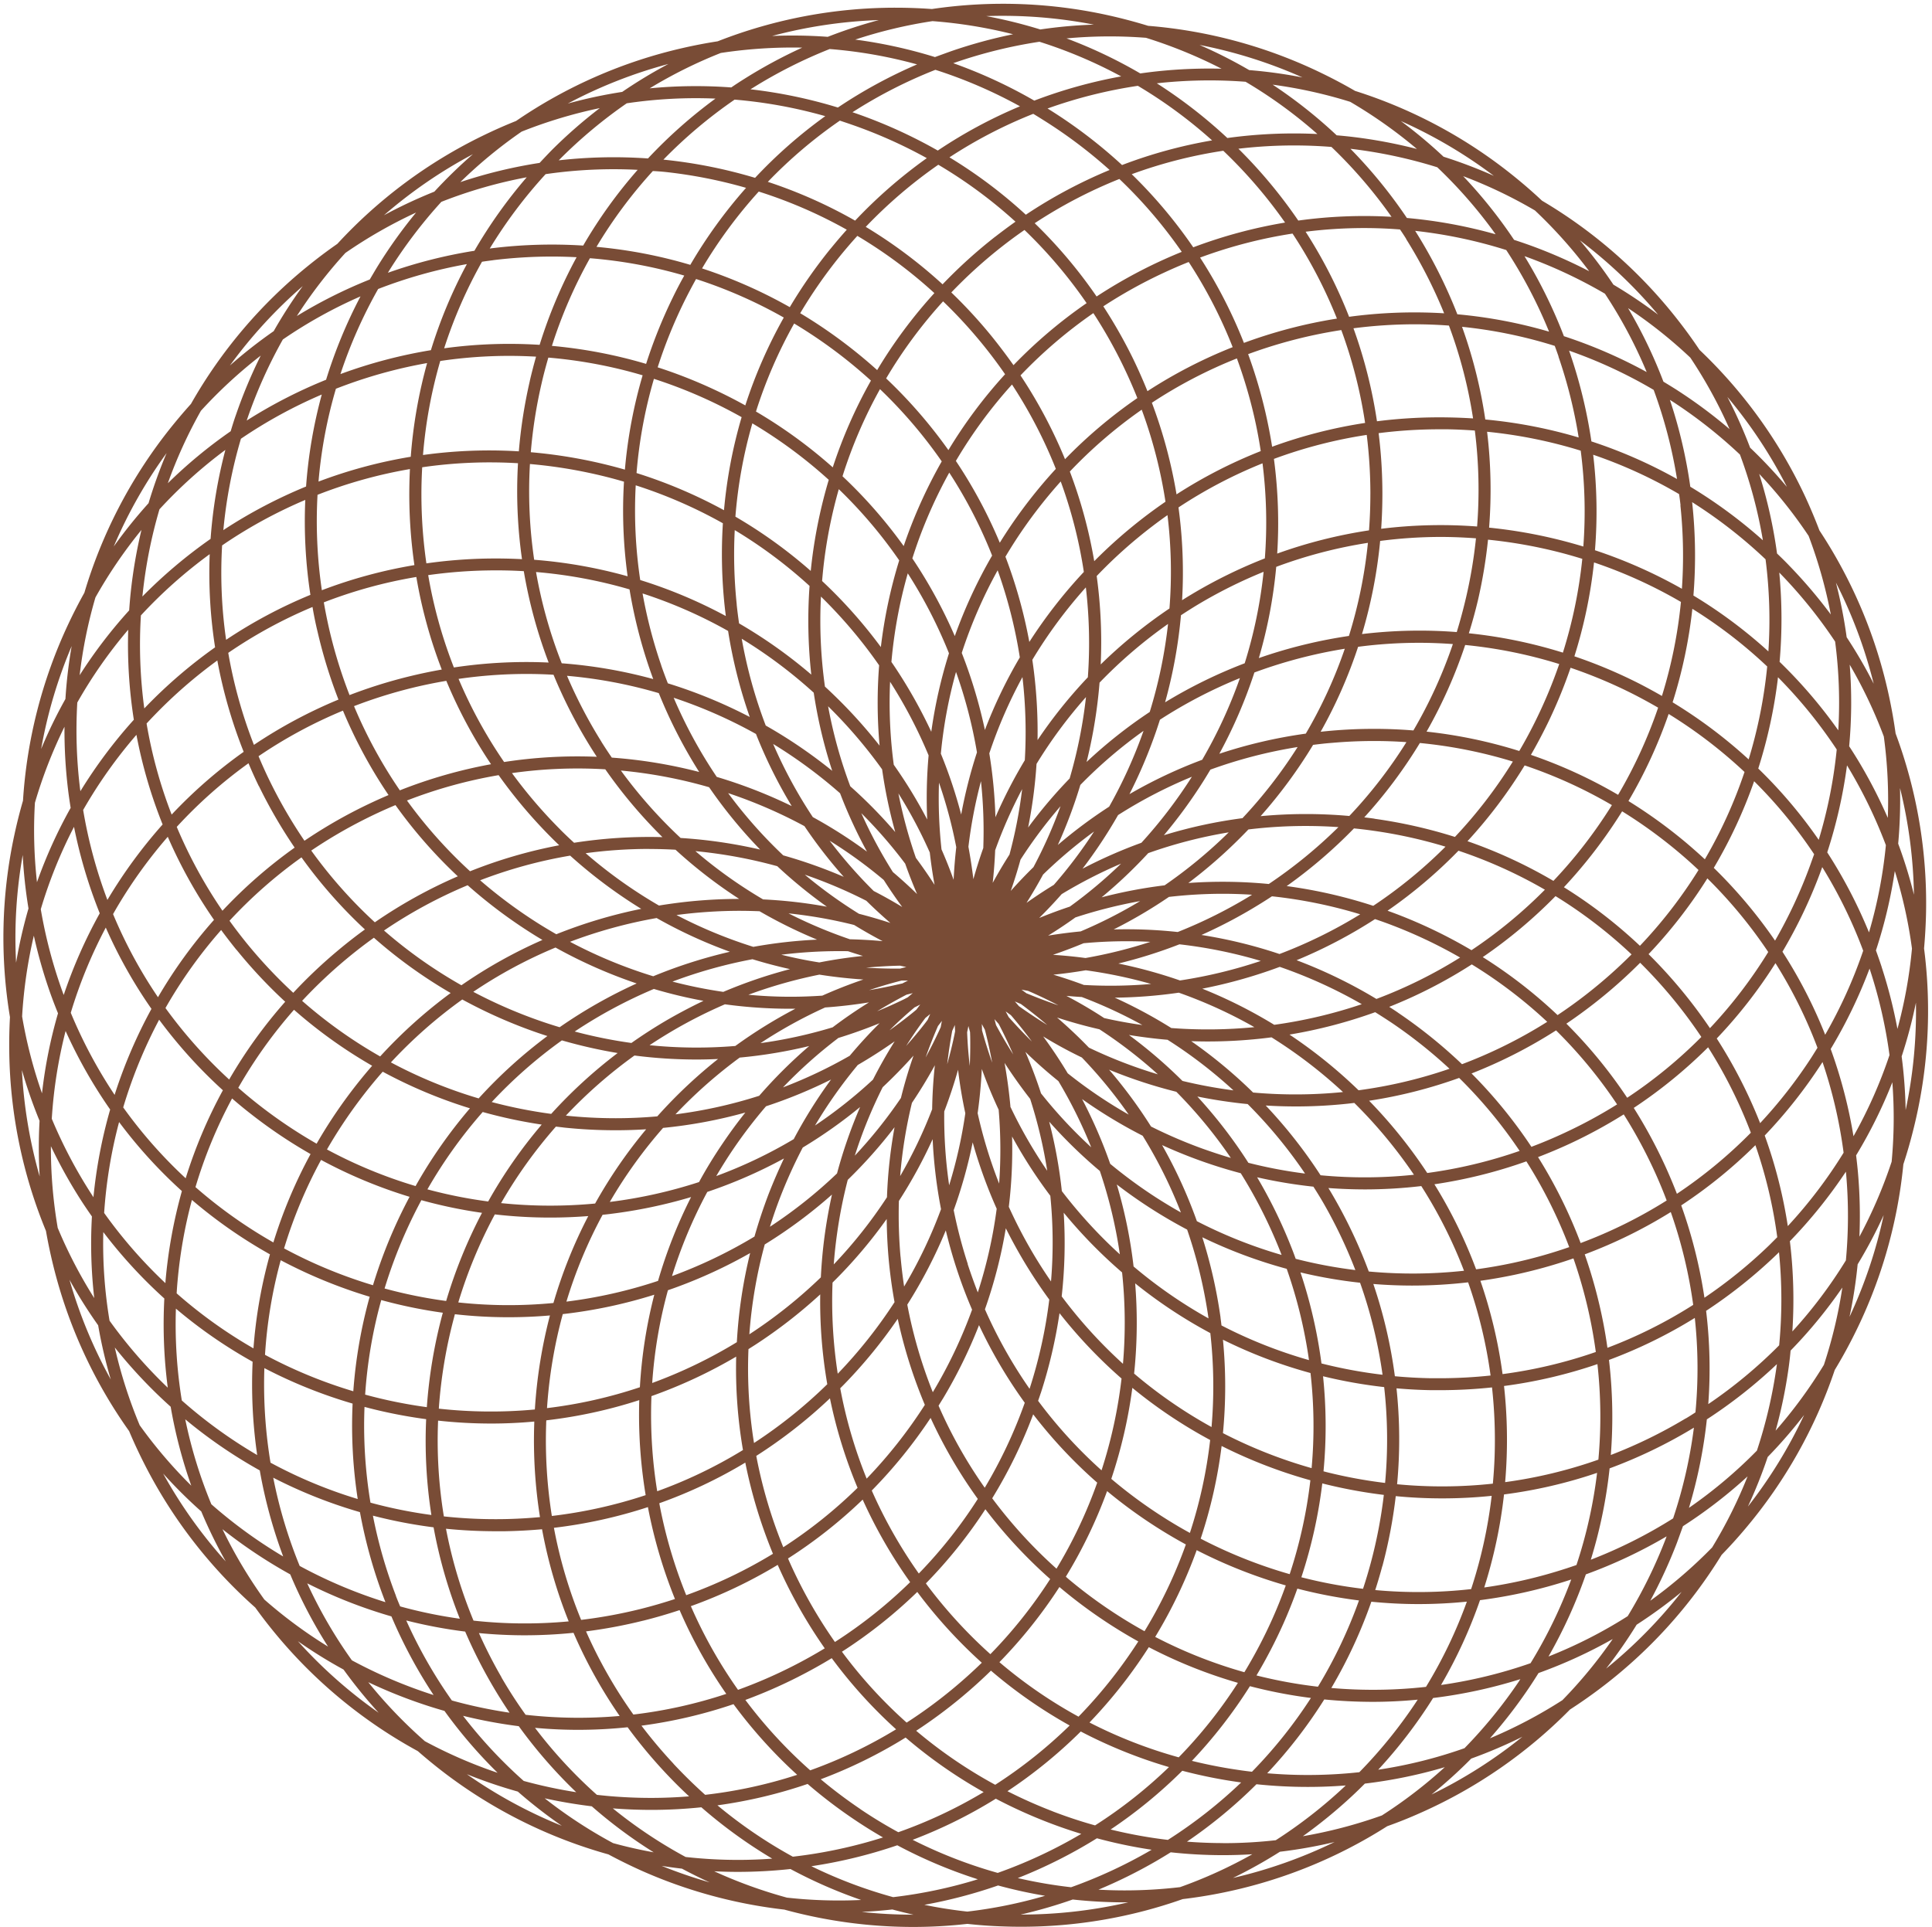 <?xml version="1.0" encoding="UTF-8" standalone="no"?><svg xmlns="http://www.w3.org/2000/svg" xmlns:xlink="http://www.w3.org/1999/xlink" data-name="Layer 1" fill="#000000" height="963.2" preserveAspectRatio="xMidYMid meet" version="1" viewBox="-1.7 -1.9 965.6 963.2" width="965.6" zoomAndPan="magnify"><g id="change1_1"><path d="M959.93,472.2q.81-9,1-18.07a243,243,0,0,0-15.22-89.37q-1.23-8.92-3.12-17.82a242.94,242.94,0,0,0-34.94-83.66q-3.2-8.41-7-16.67A242.85,242.85,0,0,0,847.71,173q-5-7.49-10.61-14.66A243.12,243.12,0,0,0,769,98.43q-6.57-6.17-13.64-11.89a243,243,0,0,0-79.8-43q-7.79-4.53-16-8.53a243.12,243.12,0,0,0-87.43-24q-8.61-2.65-17.47-4.71a243.05,243.05,0,0,0-90.59-3.69q-9-.65-18.08-.66A243,243,0,0,0,357,18.75q-8.9,1.38-17.77,3.42a242.83,242.83,0,0,0-83,36.4q-8.37,3.34-16.55,7.33A243.11,243.11,0,0,0,166.9,120q-7.4,5.14-14.47,10.87A242.83,242.83,0,0,0,93.75,200q-6,6.67-11.65,13.84A243.09,243.09,0,0,0,40.47,294.4q-4.38,7.86-8.24,16.11A243.28,243.28,0,0,0,9.79,398.35Q7.28,407,5.39,415.9a242.85,242.85,0,0,0-2.11,90.64q-.49,9-.34,18.09a243,243,0,0,0,18.33,88.79q1.55,8.87,3.74,17.7A242.91,242.91,0,0,0,62.84,713.5q3.5,8.31,7.63,16.42a242.91,242.91,0,0,0,55.4,71.76Q131.14,809,137,816a243,243,0,0,0,70.12,57.46q6.78,5.93,14,11.41a243.09,243.09,0,0,0,81.26,40.22q7.93,4.25,16.24,8a244.11,244.11,0,0,0,71.72,19.6l1,.28a244.67,244.67,0,0,0,63.33,8.39,240.51,240.51,0,0,0,27.12-1.54q8.93,1,18,1.28,4.35.16,8.7.16a242.56,242.56,0,0,0,80.91-13.82q9-1.07,17.89-2.8A243,243,0,0,0,691.62,911q8.45-3,16.74-6.72a243,243,0,0,0,74.6-51.6q7.54-4.87,14.8-10.33a242.81,242.81,0,0,0,61-67q6.29-6.45,12.13-13.43a242.87,242.87,0,0,0,44.41-79q4.67-7.71,8.8-15.81a243,243,0,0,0,25.49-87q2.82-8.57,5-17.39A243.17,243.17,0,0,0,959.93,472.2ZM950.73,553a241.33,241.33,0,0,0-2-26.81,240.47,240.47,0,0,0,7.14-26.88A237.78,237.78,0,0,1,950.73,553ZM909.87,680.37a236.57,236.57,0,0,1-24.13,32.9A245.29,245.29,0,0,0,892.22,682c.41-2.92.75-5.83,1-8.75a239.39,239.39,0,0,0,25.87-31.53A234.23,234.23,0,0,1,909.87,680.37ZM854,771.67a237.43,237.43,0,0,1-30.91,26.63,248.24,248.24,0,0,0,13.34-29c1-2.75,2-5.51,3-8.28a240.36,240.36,0,0,0,32.3-24.9A234,234,0,0,1,854,771.67Zm-74.93,76.39a236.77,236.77,0,0,1-36.11,19,246.89,246.89,0,0,0,19.51-25.23c1.65-2.45,3.23-4.92,4.78-7.4a240.8,240.8,0,0,0,37.08-17A234.41,234.41,0,0,1,779.11,848.06Zm-90.2,57.59A237,237,0,0,1,649.47,916a247.81,247.81,0,0,0,24.67-20.18c2.15-2,4.24-4.05,6.31-6.12a241,241,0,0,0,39.95-8.22A234,234,0,0,1,688.91,905.65ZM588.08,941.46a238,238,0,0,1-27.66,1.63q-6.57,0-13.12-.37a247.9,247.9,0,0,0,28.59-14.14q3.81-2.21,7.53-4.54a240.37,240.37,0,0,0,26.12,1.43q7.34,0,14.67-.46A234,234,0,0,1,588.08,941.46ZM481.75,953.68q-10.86-1.2-21.47-3.38a244.55,244.55,0,0,0,36.85-9.68,238.94,238.94,0,0,0,23.5,5.16A234.51,234.51,0,0,1,481.75,953.68Zm-90.23-7a239,239,0,0,1-36.26-13.15c3.9.19,7.81.3,11.73.3a246.27,246.27,0,0,0,26.38-1.43,240.13,240.13,0,0,0,35.33,15.47A235.59,235.59,0,0,1,391.52,946.69Zm-86.84-27.25a237.15,237.15,0,0,1-34.15-22.38q11.6,2.55,23.54,4a239.64,239.64,0,0,0,30.94,23Q314.74,922.21,304.68,919.44Zm-94.12-51A237.67,237.67,0,0,1,182.35,839,247.52,247.52,0,0,0,212,850.79c2.8.91,5.62,1.76,8.44,2.57A239.62,239.62,0,0,0,247,884.3,235.4,235.4,0,0,1,210.56,868.46Zm-80.21-70.83a236.41,236.41,0,0,1-20.86-35.07,246.72,246.72,0,0,0,26.22,18.17c2.53,1.52,5.08,3,7.65,4.41a239.36,239.36,0,0,0,18.9,36.11A234.8,234.8,0,0,1,130.35,797.63ZM68.12,710.56A237.64,237.64,0,0,1,55.68,671.7a246,246,0,0,0,21.47,23.61q3.18,3.06,6.45,6a240.73,240.73,0,0,0,10.3,39.46A235.16,235.16,0,0,1,68.12,710.56Zm-41-98.83a236.45,236.45,0,0,1-3.38-40.66A247.76,247.76,0,0,0,39.3,598.9c1.61,2.47,3.26,4.89,4.94,7.29A240.14,240.14,0,0,0,45.4,647,234,234,0,0,1,27.08,611.73ZM15.75,399.39a236.5,236.5,0,0,1,14.78-38,247.53,247.53,0,0,0,1.83,31.85c.36,2.92.79,5.82,1.25,8.71a239.87,239.87,0,0,0-16.83,37.15A233.92,233.92,0,0,1,15.75,399.39ZM46,296.75A237.93,237.93,0,0,1,69,263a246.46,246.46,0,0,0-5.39,31.45c-.31,2.93-.54,5.85-.75,8.77a241.06,241.06,0,0,0-24.75,32.41A234.34,234.34,0,0,1,46,296.75Zm52.61-93.19a238,238,0,0,1,30-27.7,247.31,247.31,0,0,0-12.32,29.43c-1,2.79-1.85,5.58-2.7,8.38a240.32,240.32,0,0,0-31.41,26A234.46,234.46,0,0,1,98.65,203.56Zm72.21-78.95a237.3,237.3,0,0,1,35.43-20.26,248,248,0,0,0-18.62,25.9c-1.56,2.5-3,5-4.52,7.56a241,241,0,0,0-36.45,18.27A234.78,234.78,0,0,1,170.86,124.61ZM259,63.9a236.54,236.54,0,0,1,39.07-11.76,245,245,0,0,0-24,21C272,75.27,270,77.39,268,79.53a241,241,0,0,0-39.63,9.61A233.89,233.89,0,0,1,259,63.9Zm99.53-39.32a237.43,237.43,0,0,1,40.71-2.67A247.34,247.34,0,0,0,371.16,37c-2.5,1.56-5,3.17-7.38,4.81a240.38,240.38,0,0,0-40.78.45A234.52,234.52,0,0,1,358.54,24.58ZM464.36,8.66a237,237,0,0,1,40.27,6.56,247.53,247.53,0,0,0-30.77,8.41c-2.79,1-5.54,2-8.27,3a240.9,240.9,0,0,0-39.84-8.74A235.34,235.34,0,0,1,464.36,8.66ZM571.05,17a237.7,237.7,0,0,1,37.77,15.45,247.18,247.18,0,0,0-31.88,1.27c-2.93.31-5.84.68-8.74,1.09A240.05,240.05,0,0,0,531.35,17.3,234,234,0,0,1,571.05,17ZM673.12,49a238,238,0,0,1,33.34,23.57,246.87,246.87,0,0,0-31.34-5.93c-2.93-.36-5.85-.65-8.76-.9a240.19,240.19,0,0,0-32-25.32A235.41,235.41,0,0,1,673.12,49Zm92.28,54.25a237.44,237.44,0,0,1,27.17,30.44,247,247,0,0,0-29.21-12.83c-2.77-1-5.55-1.95-8.33-2.85a240.14,240.14,0,0,0-25.46-31.86A234.52,234.52,0,0,1,765.4,103.27Zm77.69,73.59a236.52,236.52,0,0,1,19.63,35.77,245.39,245.39,0,0,0-25.57-19.07c-2.47-1.61-5-3.14-7.48-4.65A240.73,240.73,0,0,0,812,152.14,233.84,233.84,0,0,1,843.09,176.86ZM902.24,266a237.33,237.33,0,0,1,11.08,39.27A246.82,246.82,0,0,0,892.69,281c-2-2.12-4.13-4.18-6.24-6.21a239.89,239.89,0,0,0-8.92-39.8A234.08,234.08,0,0,1,902.24,266Zm37.57,100.2a236.28,236.28,0,0,1,2,40.75,246.07,246.07,0,0,0-14.62-28.35q-2.28-3.78-4.69-7.46a239.41,239.41,0,0,0,.27-40.78A234.31,234.31,0,0,1,939.81,366.24ZM852.08,700A239.73,239.73,0,0,0,851,653.37a245.76,245.76,0,0,0,35.68-28.56l.75-.74a237.92,237.92,0,0,1,.08,46.53A237.76,237.76,0,0,1,852.08,700ZM631.64,884.53a239.82,239.82,0,0,0,28.52-36.9q12,1.18,24.09,1.2,10.75,0,21.61-1l1-.1A238.6,238.6,0,0,1,677.69,884,238.31,238.31,0,0,1,631.64,884.53ZM502.56,932.27q-2.81,1.07-5.61,2.07a235.59,235.59,0,0,1-42.51-16.54A240,240,0,0,0,496,897.25a247,247,0,0,0,26.36,11.94q8.12,3.12,16.36,5.63A240.06,240.06,0,0,1,502.56,932.27ZM400.5,925.48c-2,.28-4,.53-5.95.76a236.45,236.45,0,0,1-37.68-25.68,239.78,239.78,0,0,0,45.07-10.69,244.44,244.44,0,0,0,23,17.57q7.21,4.88,14.68,9.17A239.05,239.05,0,0,1,400.5,925.48ZM296.63,895.32a235.48,235.48,0,0,1-30.94-33.5q10.85,1,21.69,1a240.39,240.39,0,0,0,24.6-1.29,246.73,246.73,0,0,0,18.48,22.31q5.94,6.38,12.25,12.24c-6.31.5-12.66.77-19,.77-7,0-14-.31-21.08-.92Q299.61,895.65,296.63,895.32ZM86.22,652.27a240.12,240.12,0,0,0,38.34,26.55,245.87,245.87,0,0,0,2.14,45.65c0,.35.11.7.16,1a238,238,0,0,1-37.69-27.29A236.7,236.7,0,0,1,86.22,652.27ZM68.72,305.74a237.14,237.14,0,0,1,34.39-30.62,240.36,240.36,0,0,0,2.69,46.57,244.86,244.86,0,0,0-34.65,29.78c-.25.25-.48.51-.73.76A237.64,237.64,0,0,1,68.72,305.74ZM693.77,106.48a239.63,239.63,0,0,0-46.6,1.88A245.49,245.49,0,0,0,618,73.19l-.75-.74A237.35,237.35,0,0,1,645,70.81q9.35,0,18.75.74A237.93,237.93,0,0,1,693.77,106.48ZM797.16,727.76A234.5,234.5,0,0,1,750.56,739q.54-6.22.76-12.53A245.61,245.61,0,0,0,750,690.94,241.16,241.16,0,0,0,796.68,680,236.73,236.73,0,0,1,797.16,727.76ZM542.82,859.16A249,249,0,0,0,561.7,837q5.7-7.59,10.77-15.5A241,241,0,0,0,617,839.33a235.51,235.51,0,0,1-29.59,37.24A235.61,235.61,0,0,1,542.82,859.16ZM180.48,701.39q6,1.61,12.2,2.92c6.19,1.32,12.4,2.38,18.61,3.22a240.25,240.25,0,0,0,2.61,47.89,237.47,237.47,0,0,1-30.44-6.16A235.16,235.16,0,0,1,180.48,701.39ZM157,245.45a235.77,235.77,0,0,1,46.18-12.87q-.31,6.25-.32,12.55a246.69,246.69,0,0,0,2.56,35.46,241,241,0,0,0-46.26,12.56A237.26,237.26,0,0,1,157,245.45ZM588.93,124q-5.79,2.35-11.5,5a247.94,247.94,0,0,0-31.06,17.31,240.68,240.68,0,0,0-30.94-36.63,236.91,236.91,0,0,1,42.32-22.11A234.83,234.83,0,0,1,588.93,124Zm200.71,147.3q-6-1.81-12.1-3.34a246.89,246.89,0,0,0-35-6.1,242,242,0,0,0-1-47.93,237.58,237.58,0,0,1,46.79,9.45A235,235,0,0,1,789.64,271.28ZM882.05,474a235.05,235.05,0,0,1-29.13,38.07q-3.51-5.19-7.3-10.22a246.94,246.94,0,0,0-23.38-26.78,241.5,241.5,0,0,0,29.39-37.87A236.5,236.5,0,0,1,882.05,474ZM690.56,739.4a239.11,239.11,0,0,1-29.22-5.4l-1.56-.41a240.32,240.32,0,0,0-.23-47.52,243.08,243.08,0,0,0,30.55,5.42A235.23,235.23,0,0,1,690.56,739.4ZM462,790.92l-.95-1.3a240.36,240.36,0,0,0,29.73-37.07,244.5,244.5,0,0,0,32.39,34.89A236,236,0,0,1,493.28,825,239.58,239.58,0,0,1,462,790.92Zm-190.73-81.2c0-.54.05-1.07.08-1.61A240.26,240.26,0,0,0,317.8,698,244.49,244.49,0,0,0,321,745.5a236.55,236.55,0,0,1-46.89,10.41A240.4,240.4,0,0,1,271.28,709.72Zm-45.63-54.66a238.05,238.05,0,0,0,26.82,1.51q10.35,0,20.7-.89a244.87,244.87,0,0,0-7.54,47,237.46,237.46,0,0,1-48-.41,239.74,239.74,0,0,1,7.63-45.65C225.36,656.09,225.51,655.58,225.65,655.06Zm37.51-425a239.63,239.63,0,0,1,29.39,4.38q8.94,1.89,17.62,4.44a240.11,240.11,0,0,0,1.82,47.3,242.57,242.57,0,0,0-46.7-8.26A234.56,234.56,0,0,1,263.16,230.1Zm420.05,15q0,9.13-.68,18.16a241.66,241.66,0,0,0-45.88,11.61A243,243,0,0,0,635,227.5a235.77,235.77,0,0,1,46.38-12A241,241,0,0,1,683.21,245.13Zm43.14,69a240.83,240.83,0,0,0-47.32,1,242.16,242.16,0,0,0,9.07-46.55,233.91,233.91,0,0,1,30.19-2c5.89,0,11.8.25,17.7.69a239,239,0,0,1-4.89,29.29Q729,305.49,726.35,314.14Zm31.5,259.35a236.2,236.2,0,0,1-46.21,11.06,245.43,245.43,0,0,0-25.5-32.39q-1.75-1.89-3.56-3.73a239,239,0,0,0,45-11.41A234.63,234.63,0,0,1,757.85,573.49ZM659.7,599.41a241,241,0,0,1,16,33.58,234.17,234.17,0,0,1-29.82-5.62c-.44-1.22-.88-2.44-1.35-3.66a245.58,245.58,0,0,0-17.93-37.1,242,242,0,0,0,28.13,4.69C656.46,594,658.11,596.67,659.7,599.41ZM603.82,711.46a234.34,234.34,0,0,1-38.7-26.73c.13-1.29.27-2.59.38-3.88a245.6,245.6,0,0,0,.15-41.21,241.88,241.88,0,0,0,37.56,24.86A238,238,0,0,1,603.82,711.46ZM418.24,692.08c.92-.92,1.84-1.84,2.74-2.78a245.59,245.59,0,0,0,26-31.93,242.44,242.44,0,0,0,13.55,43,239.11,239.11,0,0,1-29.08,36.88A234.25,234.25,0,0,1,418.24,692.08ZM372.38,672.5l3.3-2.1a247,247,0,0,0,32.56-25.25,242.63,242.63,0,0,0,3.53,44.9,238.76,238.76,0,0,1-36.62,29.39A233.66,233.66,0,0,1,372.38,672.5Zm-94-259.67a240.91,240.91,0,0,1-24.2-28.27,233.79,233.79,0,0,1,46.64-1.89,243.45,243.45,0,0,0,28.57,33.9,244,244,0,0,0-44.17,2.82C282.88,417.25,280.59,415.07,278.35,412.83Zm20.54-43.9a241.28,241.28,0,0,1-17.23-33,234.36,234.36,0,0,1,45.87,8.66A243.77,243.77,0,0,0,347.75,384a243.64,243.64,0,0,0-43.67-7.18C302.31,374.25,300.57,371.61,298.89,368.93Zm29.89-38.17a240.36,240.36,0,0,1-9.36-36,233.82,233.82,0,0,1,42.75,18.75,243.57,243.57,0,0,0,10.82,43,244.64,244.64,0,0,0-40.93-16.82Q330.34,335.25,328.78,330.76Zm37.71-30.46a240.2,240.2,0,0,1-1-37.2A234.8,234.8,0,0,1,402.91,291a244.51,244.51,0,0,0,.87,44.33,244,244,0,0,0-36.1-25.6C367.23,306.59,366.82,303.46,366.49,300.3Zm216.3,1.95a244.8,244.8,0,0,0-34.4,28,242.68,242.68,0,0,0-2-44.2q3.27-3.42,6.68-6.73a241.08,241.08,0,0,1,28.7-23.71A234,234,0,0,1,582.79,302.25Zm41.78,242a239.43,239.43,0,0,0-30.94-25.68c2.75.09,5.5.15,8.27.15a247.33,247.33,0,0,0,25.87-1.36c2-.21,4-.45,6-.71A237.77,237.77,0,0,1,669.52,544,238.41,238.41,0,0,1,624.57,544.24Zm-101,94.45c-2.83-4.12-5.57-8.34-8.17-12.66a241.51,241.51,0,0,1-12.93-24.66,241.1,241.1,0,0,0,1.63-35.16,241.4,241.4,0,0,0,19.11,29.63A234,234,0,0,1,523.59,638.69ZM362.22,394.57a240.32,240.32,0,0,1,38.13,16.5A241.1,241.1,0,0,0,420,436.42a242.78,242.78,0,0,0-30.24-10.73A233.86,233.86,0,0,1,362.22,394.57Zm80.94-55.67a239.52,239.52,0,0,1,19.25,36.81,243,243,0,0,0-.7,32.06A240.34,240.34,0,0,0,445,380.4,234.08,234.08,0,0,1,443.16,338.9ZM476.11,334a239.3,239.3,0,0,1,10.47,40.2,242.6,242.6,0,0,0-7.89,31.08,239.76,239.76,0,0,0-10.16-30.43A233.29,233.29,0,0,1,476.11,334Zm33.21,2.6a239.87,239.87,0,0,1,1.17,41.53,242.5,242.5,0,0,0-14.68,28.5,241.92,241.92,0,0,0-3.06-31.93A234.92,234.92,0,0,1,509.32,336.56Zm60.49,26.9a238.27,238.27,0,0,1-17.16,37.84A241.39,241.39,0,0,0,527,420.48a242.26,242.26,0,0,0,11.25-30A233.5,233.5,0,0,1,569.81,363.46ZM504.94,507.21c3.17,3.77,6.19,7.63,9.1,11.56q-6-5.92-11.63-12.27c-.49-.94-1-1.89-1.48-2.82.86.64,1.73,1.25,2.59,1.88C504,506.11,504.48,506.65,504.94,507.21Zm-13.87,7.71q1.79,7.17,3.11,14.38-2.82-8-5.07-16.12c0-1.07-.06-2.13-.1-3.19.49.95,1,1.88,1.51,2.82C490.7,513.52,490.9,514.21,491.07,514.92Zm-7.87,1.33c.08,4.92,0,9.83-.21,14.71q-1-8.4-1.32-16.85c.21-1,.43-2.08.63-3.12.26,1,.55,2,.83,3.08C483.15,514.8,483.18,515.52,483.2,516.25Zm-13,37.52q3.91-10.24,6.93-20.91,1.3,10.95,3.63,21.75a235.73,235.73,0,0,1-8.08,36A235.44,235.44,0,0,1,470.23,553.77Zm-22,32.12a236,236,0,0,1,5.88-36.48q6.12-9.1,11.46-18.81c-.8,7.31-1.24,14.65-1.36,22A235.3,235.3,0,0,1,448.27,585.89Zm6.44-81.69q-5.77,4.68-11.78,8.95,6-6,12.53-11.47c1-.47,1.9-.94,2.84-1.43-.65.85-1.28,1.7-1.92,2.56Zm-4.53-6.58q-6.65,3.24-13.42,6,7.2-4.41,14.72-8.31c1-.25,2.06-.49,3.09-.76-.83.68-1.63,1.37-2.45,2.06Zm-2.94-7.43c-4.83,1.12-9.66,2.07-14.51,2.88q8-2.7,16.28-4.81c1.06,0,2.13,0,3.19,0l-2.85,1.46C448.65,489.85,448,490,447.24,490.19Zm-1.19-7.89c-5,0-9.89-.17-14.79-.47q8.44-.82,16.95-1c1,.22,2.09.46,3.14.67-1.05.25-2.08.53-3.12.79C447.5,482.28,446.78,482.3,446.05,482.3Zm-53.67-27.62a233.72,233.72,0,0,1,32.88,5.8q6.94,4.26,14.23,8.09-8.16-.75-16.34-.94A236.38,236.38,0,0,1,392.38,454.68Zm39-6.27c3.86,3.81,7.88,7.5,12,11.07q-7.78-2.55-15.71-4.59a237.16,237.16,0,0,1-27.06-19.54A236.63,236.63,0,0,1,431.34,448.41Zm90.85,17.39q7-4.32,13.62-9.09a238.86,238.86,0,0,1,32.34-8.16A234.37,234.37,0,0,1,538.4,463.7Q530.3,464.48,522.19,465.8ZM460.77,507c.82-.68,1.64-1.35,2.45-2-.45,1-.87,1.95-1.3,2.92-.44.58-.87,1.16-1.32,1.74-3,3.88-6.18,7.64-9.41,11.3Q455.72,513.77,460.77,507Zm-5.91,18.83q-3.63,10.41-6.28,21.13a235.93,235.93,0,0,1-23.05,28.84,234.54,234.54,0,0,1,13.93-34.22Q447.47,534.06,454.86,525.8Zm12.27-14.88c.65-.84,1.3-1.68,1.93-2.53-.21,1-.4,2.09-.6,3.14-.3.66-.59,1.32-.9,2q-3.12,6.71-6.63,13.13Q463.74,518.68,467.13,510.92Zm7.09,2.42c.44-1,.89-1.93,1.31-2.9,0,1.07.08,2.13.12,3.2-.15.71-.28,1.42-.43,2.13-1,4.82-2.2,9.58-3.51,14.29Q472.67,521.66,474.22,513.34Zm21.92-2.75c-.27-1-.53-2-.81-3.07.69.81,1.4,1.6,2.1,2.4.34.65.69,1.28,1,1.93q3.35,6.58,6.26,13.31Q500.17,518.05,496.14,510.59Zm11.46-9.49c-.7-.81-1.38-1.63-2.09-2.43,1,.44,2,.86,3,1.28l1.72,1.27c3.93,3,7.74,6,11.46,9.22Q514.49,506,507.6,501.1Zm18.95,5.6q10.49,3.44,21.24,5.9A234.51,234.51,0,0,1,577,535.14a236.3,236.3,0,0,1-34.47-13.34Q534.93,513.92,526.55,506.7Zm-15.11-12c-.87-.64-1.73-1.29-2.61-1.92,1.09.21,2.17.42,3.26.61l1.94.83q6.75,3,13.25,6.41Q519.25,497.92,511.44,494.67Zm19.7,1.18c2.61.23,5.22.44,7.83.59a235.87,235.87,0,0,1,30.28,14q-9.63-1.33-19.09-3.48Q541,501,531.14,495.85Zm9.07-5.37q-7.61-2.85-15.46-5.21,8.13-.82,16.19-2.2a237,237,0,0,1,32.68,6.84A234.49,234.49,0,0,1,540.21,490.48Zm16.9-10.75a240.38,240.38,0,0,0,30.66-9.64,234.92,234.92,0,0,1,40.67,8.3,239,239,0,0,1-40.39,9.77A242.72,242.72,0,0,0,557.11,479.73ZM540.83,477c-5.38-.72-10.81-1.24-16.26-1.6q7.74-2.64,15.3-5.79,10.78-1,21.54-1,5.94,0,11.84.31A235.21,235.21,0,0,1,540.83,477Zm14.06-14.28a240.3,240.3,0,0,0,27.65-16.27,236,236,0,0,1,26.83-1.56c4.9,0,9.81.17,14.71.48A239.31,239.31,0,0,1,586.92,464,240.65,240.65,0,0,0,554.89,462.71Zm37.32-23.21A244.46,244.46,0,0,0,618,417.07c1.44-1.43,2.85-2.88,4.25-4.34A235.92,235.92,0,0,1,650.92,411q8.15,0,16.32.56A238.73,238.73,0,0,1,632.43,440,240.14,240.14,0,0,0,592.21,439.5Zm-11.83,1.15a240.12,240.12,0,0,0-31.5,6,239.27,239.27,0,0,0,23.3-22.09,233.53,233.53,0,0,1,40.23-10.39A239.92,239.92,0,0,1,580.38,440.65ZM533,451.3q-7.72,2.58-15.32,5.69,5.82-5.78,11.24-11.93a237,237,0,0,1,29.69-15.24A234,234,0,0,1,533,451.3Zm6.38-19a242,242,0,0,0,17.72-26.75A234.25,234.25,0,0,1,594,386.39a239.84,239.84,0,0,1-25.23,33A241.74,241.74,0,0,0,539.42,432.31ZM525,440.43q-6.94,4.24-13.65,9,4.36-6.93,8.26-14.14a237.51,237.51,0,0,1,25.5-21.53A234.88,234.88,0,0,1,525,440.43Zm-10.25-8.8q-5.82,5.7-11.28,11.83,2.7-7.74,4.87-15.63a237.12,237.12,0,0,1,20-26.72A233.39,233.39,0,0,1,514.78,431.63Zm18.11-44.34a241.62,241.62,0,0,0-20.71,24.47,241.45,241.45,0,0,0,4.2-31.8,234.61,234.61,0,0,1,24.72-33.4A239,239,0,0,1,532.89,387.29Zm-30.08,38.08q-4.38,6.86-8.33,14.06c.59-5.43,1-10.87,1.23-16.32a237,237,0,0,1,13.48-30.54A233.19,233.19,0,0,1,502.81,425.37ZM489.74,422q-2.73,7.67-4.95,15.57-1-8.13-2.48-16.18a237.7,237.7,0,0,1,6.27-32.78A235.83,235.83,0,0,1,489.74,422Zm-13.51-.39c-.62,5.39-1.05,10.83-1.32,16.29q-2.76-7.71-6.05-15.2a236,236,0,0,1-1.26-33.36A233.79,233.79,0,0,1,476.23,421.57ZM463,424.24q.92,8.08,2.38,16.16-4.44-6.88-9.32-13.45a238.5,238.5,0,0,1-8.74-32.22A233.54,233.54,0,0,1,463,424.24Zm-17.25-10.19a240.36,240.36,0,0,0-22.48-22.89,233.69,233.69,0,0,1-11.09-40,241.21,241.21,0,0,1,27,31.54A241,241,0,0,0,445.74,414.05Zm4.95,15.76c1.8,5.12,3.8,10.19,5.95,15.22q-5.86-5.71-12.1-11a236.85,236.85,0,0,1-15.77-29.43A234.24,234.24,0,0,1,450.69,429.81Zm-19.11-6a238.83,238.83,0,0,0-27.05-17.25A234.69,234.69,0,0,1,384.72,370a240.57,240.57,0,0,1,33.44,24.65A242.2,242.2,0,0,0,431.58,423.77ZM440,438c2.91,4.58,6,9.08,9.23,13.49q-7-4.25-14.27-8a236,236,0,0,1-22-25.12A232.25,232.25,0,0,1,440,438Zm-53.26-6.93a241.93,241.93,0,0,0,24.83,20.28,240.78,240.78,0,0,0-31.88-3.65,234.47,234.47,0,0,1-33.82-24.13A239.25,239.25,0,0,1,386.69,431.08Zm-8.84,22.54a241,241,0,0,0,28.78,14.2,241.9,241.9,0,0,0-31.88,3.61,235.12,235.12,0,0,1-38.39-15.91,241.06,241.06,0,0,1,31.63-2.1C371.29,453.42,374.57,453.49,377.85,453.62Zm39.8,19.94c1.49,0,3,0,4.46.06,2.46.83,4.94,1.6,7.44,2.35q-11,1.13-21.81,3.25c-6.39-1-12.73-2.31-19-3.86A235,235,0,0,1,417.65,473.56Zm-24.53,9a241.76,241.76,0,0,0-33.37,11.38,237.18,237.18,0,0,1-25.41-5.14,238.71,238.71,0,0,1,40-11.19Q383.61,480.44,393.12,482.55Zm14.69,2.76q10.86,1.71,21.93,2.44-10.44,3.56-20.51,8.06c-5.27.35-10.54.55-15.79.55q-10.62,0-21.14-1A236.56,236.56,0,0,1,407.81,485.31Zm-14.39,17.05c.78,0,1.56,0,2.33,0a242.56,242.56,0,0,0-30,18.61,234.17,234.17,0,0,1-42.85-.39q6.25-4.14,12.8-7.95a240.49,240.49,0,0,1,24.85-12.49A241.62,241.62,0,0,0,393.42,502.36Zm17.27-.64q10.95-.78,21.89-2.55-9.37,5.81-18.19,12.48a234.42,234.42,0,0,1-36.05,7.9A236.09,236.09,0,0,1,410.69,501.72ZM402.74,521a242.78,242.78,0,0,0-25,24.87,234.42,234.42,0,0,1-41.85,9.28c3.44-3.63,7-7.19,10.7-10.64A239.5,239.5,0,0,1,368,526.77,242.19,242.19,0,0,0,402.74,521Zm14.44-4q10.49-3.23,20.73-7.41-7.83,7.79-14.92,16.27a235.72,235.72,0,0,1-33.36,15.81A234.6,234.6,0,0,1,417.18,517.07Zm-3.44,20.63A242.47,242.47,0,0,0,395,567.54,233.33,233.33,0,0,1,356.28,586c2.54-4.31,5.2-8.57,8-12.75a241,241,0,0,1,16.88-22.14A242,242,0,0,0,413.74,537.7Zm13.17-7.1q9.48-5.51,18.54-11.88-5.86,9.33-10.86,19.16a235.36,235.36,0,0,1-28.95,22.92A234.87,234.87,0,0,1,426.91,530.6Zm1.31,20.85a241.81,241.81,0,0,0-11.58,33.3,234.14,234.14,0,0,1-33.54,26.66c1.5-4.77,3.13-9.52,4.94-14.23a243,243,0,0,1,11.47-25.37A240.62,240.62,0,0,0,428.22,551.45ZM422,587.89a241.69,241.69,0,0,0,23.39-26.3,241.94,241.94,0,0,0-3.79,35A234.63,234.63,0,0,1,415,630.16c.38-5,.91-10,1.61-15A239.75,239.75,0,0,1,422,587.89Zm-7.63,51.38a240.41,240.41,0,0,0,27.1-31.82q.09,9.66.92,19.38,1,11.24,3,22.19A239.19,239.19,0,0,1,417,684.8,237.35,237.35,0,0,1,414.4,639.27Zm34-13a242.44,242.44,0,0,1-.81-27.83,240.85,240.85,0,0,0,16.87-30.89,243,243,0,0,0,4.19,35,234.63,234.63,0,0,1-18.45,38.67C449.45,636.32,448.84,631.34,448.4,626.31ZM471,613.16c1.51,6.26,3.25,12.49,5.26,18.68q3.48,10.73,7.88,20.95a239,239,0,0,1-19.63,41.26,236.46,236.46,0,0,1-12.75-43.78A241.3,241.3,0,0,0,471,613.16Zm11,16.83a241.64,241.64,0,0,1-7.05-26.94,241.4,241.4,0,0,0,9.49-33.89,242.93,242.93,0,0,0,12,33.17A235.2,235.2,0,0,1,487,644.16Q484.28,637.18,481.93,630Zm4.95-75.6q1.51-10.86,2.05-21.93,3.74,10.38,8.42,20.38a234.66,234.66,0,0,1,.24,36.92A235.57,235.57,0,0,1,486.88,554.39Zm16.36-3.13q-1-10.93-2.94-21.83,6,9.27,12.8,18a236.52,236.52,0,0,1,8.53,35.93A235.75,235.75,0,0,1,503.24,551.26Zm19.46,7.64A241.65,241.65,0,0,0,548,583.46a235.29,235.29,0,0,1,10,41.67q-5.55-5.05-10.81-10.49A242.43,242.43,0,0,1,529,593.52,240.72,240.72,0,0,0,522.7,558.9Zm-4.22-14.38q-3.4-10.42-7.77-20.61,7.91,7.7,16.5,14.62a235.64,235.64,0,0,1,16.4,33.09A234.69,234.69,0,0,1,518.48,544.52Zm20.67,3.07a243.85,243.85,0,0,0,30.17,18.25,234.41,234.41,0,0,1,19.11,38.35q-6.54-3.69-12.89-7.79a241.13,241.13,0,0,1-22.43-16.5A241.15,241.15,0,0,0,539.15,547.59Zm-7.34-13.06q-5.65-9.39-12.21-18.33Q529,521.92,539,526.73a235,235,0,0,1,23.42,28.55A235.07,235.07,0,0,1,531.81,534.53Zm20.84-1.66a242.64,242.64,0,0,0,33.5,11,234.47,234.47,0,0,1,27.24,33.06c-4.8-1.41-9.57-3-14.31-4.69a240.43,240.43,0,0,1-25.57-11A240.6,240.6,0,0,0,552.65,532.87Zm36.54,5.55a240.93,240.93,0,0,0-26.72-22.94c6.38,1,12.81,1.86,19.29,2.39a234,234,0,0,1,32.93,25.29A241.81,241.81,0,0,1,589.19,538.42ZM583.71,512a240.2,240.2,0,0,0-28.26-15.18,241.19,241.19,0,0,0,32-2.49,233,233,0,0,1,37.77,17.23A240.41,240.41,0,0,1,583.71,512Zm15.48-19.67a247.64,247.64,0,0,0,33-8.86c1.92-.66,3.82-1.34,5.72-2.05a238.16,238.16,0,0,1,41,18.66,238.36,238.36,0,0,1-43.75,10.31A240.53,240.53,0,0,0,599.19,492.33Zm47.14-14.23a243.77,243.77,0,0,0,39.2-20.55c3,1,6,2.08,8.92,3.21a240.9,240.9,0,0,1,33.6,16,233.87,233.87,0,0,1-41.83,20.7A243.57,243.57,0,0,0,646.33,478.1ZM637.78,475a240.06,240.06,0,0,0-39-9.52,246.49,246.49,0,0,0,30.13-16.06q2.58-1.6,5.1-3.27a237.68,237.68,0,0,1,44.12,9A238.19,238.19,0,0,1,637.78,475Zm3.66-34A244,244,0,0,0,675,412.21c3.13.31,6.27.68,9.41,1.13a239,239,0,0,1,36.34,8,234.27,234.27,0,0,1-36.11,29.57A244.21,244.21,0,0,0,641.44,441.05Zm43.82-33.66c-1.7-.24-3.41-.45-5.11-.65a240.68,240.68,0,0,0,27.79-37.17,234.6,234.6,0,0,1,46.47,9.27,235.29,235.29,0,0,1-28.95,37.68A246.63,246.63,0,0,0,685.26,407.39ZM672.68,406a243.18,243.18,0,0,0-44.34.09,244.2,244.2,0,0,0,26.23-35.64c3.13-.4,6.27-.76,9.43-1q10.57-.93,21.07-.93,8.11,0,16.15.56A234.4,234.4,0,0,1,672.68,406Zm-53.36,1.09A239.14,239.14,0,0,0,580,415.62,247.71,247.71,0,0,0,600.11,388c1.07-1.72,2.11-3.44,3.14-5.17a237.53,237.53,0,0,1,43.59-11.3A238.43,238.43,0,0,1,619.32,407.05ZM607.71,374.9a243.37,243.37,0,0,0,17.53-40.64c3-1.09,5.94-2.14,9-3.12a241.13,241.13,0,0,1,36.18-8.74,233.51,233.51,0,0,1-19.49,42.43A243.17,243.17,0,0,0,607.71,374.9Zm-8.56,3a239.17,239.17,0,0,0-36.36,17.19,248.25,248.25,0,0,0,13.34-31.46c.66-1.92,1.29-3.83,1.9-5.75A237.75,237.75,0,0,1,618,337.07,239.07,239.07,0,0,1,599.15,377.9ZM580.6,349.18a243.33,243.33,0,0,0,7.94-43.53c2.64-1.73,5.31-3.43,8-5.06a240.07,240.07,0,0,1,33.3-16.65,234.63,234.63,0,0,1-9.45,45.72A242.87,242.87,0,0,0,580.6,349.18ZM572.93,354A239.69,239.69,0,0,0,541.37,379a247,247,0,0,0,5.92-33.66c.21-2,.4-4,.56-6A236.26,236.26,0,0,1,582.08,310,238.54,238.54,0,0,1,572.93,354ZM542,336.67a240.48,240.48,0,0,0-25.14,31.39,247.91,247.91,0,0,0-1.8-34.12q-.37-3-.81-6A237.21,237.21,0,0,1,541,291.73,238.77,238.77,0,0,1,542,336.67ZM512.75,319a243.55,243.55,0,0,0-11.94-42.61q2.42-4.06,5-8.06a241.31,241.31,0,0,1,22.63-29.55A233.61,233.61,0,0,1,540,284,245.3,245.3,0,0,0,512.75,319ZM508,326.72A238.62,238.62,0,0,0,490.55,363a249,249,0,0,0-9.43-32.85c-.69-1.9-1.41-3.78-2.14-5.66a237.06,237.06,0,0,1,17.94-41.3A239.45,239.45,0,0,1,508,326.72ZM475.5,316.07a243.59,243.59,0,0,0-21.22-38.83q1.44-4.5,3.05-9a239.67,239.67,0,0,1,15.4-33.88,233.49,233.49,0,0,1,21.42,41.47A243.87,243.87,0,0,0,475.5,316.07Zm-2.91,8.6a241.33,241.33,0,0,0-8.84,39.23A246.58,246.58,0,0,0,447.17,334c-1.1-1.69-2.21-3.37-3.35-5A237.39,237.39,0,0,1,452,284.71,237.78,237.78,0,0,1,472.59,324.67Zm-34-3.06a243.06,243.06,0,0,0-29.41-33.07c.26-3.14.57-6.28.95-9.43a240.07,240.07,0,0,1,7.39-36.48,235.11,235.11,0,0,1,30.2,35.59A244.64,244.64,0,0,0,438.54,321.61Zm-.9,9a240.06,240.06,0,0,0,.22,40.22A246.27,246.27,0,0,0,415,345.47q-2.18-2.12-4.4-4.15a237.43,237.43,0,0,1-2-45A238,238,0,0,1,437.64,330.63Zm-32.71,13.68a240.29,240.29,0,0,0,9.26,39.14,247.51,247.51,0,0,0-28-19.59q-2.6-1.56-5.23-3.05a237.72,237.72,0,0,1-12-43.39A238.12,238.12,0,0,1,404.93,344.31ZM376.13,365A240,240,0,0,0,394,401.05a245.1,245.1,0,0,0-31.69-12.79q-2.88-.94-5.78-1.8A237.27,237.27,0,0,1,335,346.9,239,239,0,0,1,376.13,365Zm-23.4,26.66a240.82,240.82,0,0,0,25.48,31.12,246.62,246.62,0,0,0-33.75-5.34q-3-.26-6-.45a237.89,237.89,0,0,1-29.85-33.71A238.08,238.08,0,0,1,352.73,391.63Zm-29.88,30.84q6.51,0,13.07.37a240.22,240.22,0,0,0,31.82,24.59,245.18,245.18,0,0,0-34.09,2.4q-3,.42-6,.91A237.41,237.41,0,0,1,291,424.61,237.54,237.54,0,0,1,322.85,422.47Zm-4.1,29.93a244.08,244.08,0,0,0-42.41,12.69q-4.09-2.34-8.13-4.85a241.5,241.5,0,0,1-29.95-22.12,234,234,0,0,1,45-12.33A244.33,244.33,0,0,0,318.75,452.4Zm7.81,4.63a239.46,239.46,0,0,0,36.54,16.81,246.2,246.2,0,0,0-32.68,10q-2.84,1.1-5.64,2.25a237.14,237.14,0,0,1-41.59-17.23A238.76,238.76,0,0,1,326.56,457Zm-10.09,32.68A243.21,243.21,0,0,0,278,511.6c-3-.91-6-1.86-9-2.9a240.11,240.11,0,0,1-34.15-14.8,233.67,233.67,0,0,1,41.09-22.14A244.44,244.44,0,0,0,316.47,489.71Zm8.67,2.74a237.49,237.49,0,0,0,24.75,5.93q-8.72,4.17-17.17,9c-6.51,3.75-12.79,7.79-18.85,12.06a236.3,236.3,0,0,1-28.34-5.73A238.93,238.93,0,0,1,325.14,492.45ZM307,524.5a241.84,241.84,0,0,0-33.21,30.42A241.1,241.1,0,0,1,244.06,549a234.41,234.41,0,0,1,35.07-30.83A244.53,244.53,0,0,0,307,524.5Zm8.41,1.24a242.54,242.54,0,0,0,31,2c3.6,0,7.18-.1,10.77-.26q-7.56,6-14.72,12.67-8.23,7.68-15.65,16c-6.92.62-13.9.93-20.9.93a240.34,240.34,0,0,1-24.79-1.29A236.69,236.69,0,0,1,315.4,525.74Zm-35.36,36a247.52,247.52,0,0,0,25.88,1.36q7.68,0,15.31-.48a241.51,241.51,0,0,0-25.5,37.11,238.46,238.46,0,0,1-47-.21,235.53,235.53,0,0,1,27.4-38.24C277.45,561.42,278.74,561.58,280,561.72Zm49.68.18a240.13,240.13,0,0,0,41.08-7.67c-4,5-7.84,10.25-11.47,15.64Q353,579.22,347.67,589a239.56,239.56,0,0,1-44.59,9.93A235.92,235.92,0,0,1,329.72,561.9Zm-26.37,43a247.08,247.08,0,0,0,40.34-8.42,241.23,241.23,0,0,0-16.51,41.9,238,238,0,0,1-45.8,10.36,233.93,233.93,0,0,1,18.08-43.4C300.76,605.23,302.05,605.09,303.35,604.93Zm48.45-11a241.31,241.31,0,0,0,38.31-16.72Q386,585.92,382.44,595q-4,10.53-7.06,21.24A239.64,239.64,0,0,1,334.16,636,236.59,236.59,0,0,1,351.8,593.93Zm-16,47.85a245.12,245.12,0,0,0,37.41-17.28,241.78,241.78,0,0,0-6.65,44.55,239.47,239.47,0,0,1-42.3,20.4,233.81,233.81,0,0,1,7.86-46.37C333.33,642.65,334.56,642.23,335.78,641.78Zm44.74-21.61a241.5,241.5,0,0,0,33.56-24.91q-2.08,9.42-3.46,19.09c-1.05,7.44-1.73,14.87-2.1,22.29a239.71,239.71,0,0,1-35.73,28.47A236.7,236.7,0,0,1,380.52,620.17Zm88.86,77.36a245.52,245.52,0,0,0,18.2-37,242,242,0,0,0,22.86,38.81,238.92,238.92,0,0,1-20,42.47,233.06,233.06,0,0,1-23.08-41C468,699.75,468.71,698.65,469.38,697.53Zm21.17-44.95A240.58,240.58,0,0,0,501,612.1q4.32,8.64,9.33,17,5.81,9.66,12.39,18.64a239.12,239.12,0,0,1-9.85,44.61A236.37,236.37,0,0,1,490.55,652.58Zm27.84,42.09a245.92,245.92,0,0,0,9.42-40.12,242.32,242.32,0,0,0,31,32.67,238,238,0,0,1-10,45.89,234.61,234.61,0,0,1-31.7-34.75C517.56,697.13,518,695.91,518.39,694.67Zm10.51-48.56a241.33,241.33,0,0,0,1-41.79q6.13,7.45,12.91,14.49,7.83,8.1,16.27,15.37a239.31,239.31,0,0,1,.44,45.68A236.74,236.74,0,0,1,528.9,646.11Zm35.92-14.94a241.27,241.27,0,0,0-8.39-40.95q7.65,5.88,15.84,11.21,9.45,6.14,19.32,11.34a239.53,239.53,0,0,1,10.69,44.39A236.53,236.53,0,0,1,564.82,631.17Zm43.48,25.61a246.73,246.73,0,0,0-9.12-40.17,242,242,0,0,0,42.18,15.77A238.12,238.12,0,0,1,652.52,678a234.92,234.92,0,0,1-43.73-17.33C608.63,659.36,608.48,658.07,608.3,656.78Zm-11.85-48.25a241.3,241.3,0,0,0-17.38-38q8.77,4,17.95,7.36,10.61,3.86,21.37,6.7a240.08,240.08,0,0,1,20.42,40.85A236,236,0,0,1,596.45,608.53Zm25.74-29.17a240.39,240.39,0,0,0-25.5-33.12q9.46,1.92,19.16,3.12,3,.38,6,.66a237,237,0,0,1,28.67,34.74A234.86,234.86,0,0,1,622.19,579.36Zm8.73-28.61q7.55.46,15.05.46a241.84,241.84,0,0,0,29.17-1.76q3.36,3.33,6.61,6.8a239.87,239.87,0,0,1,23.2,29.1,234,234,0,0,1-46.67.26A243.83,243.83,0,0,0,630.92,550.75Zm46.35-7.63a243.72,243.72,0,0,0-34.52-27.83,244,244,0,0,0,42.83-11.2q4,2.49,8,5.14a240.44,240.44,0,0,1,29.15,23.14A234.52,234.52,0,0,1,677.27,543.12Zm19.63-38.87q-2.14-1.44-4.31-2.83a240.11,240.11,0,0,0,41.27-21.22,235,235,0,0,1,37.7,28.71A236.17,236.17,0,0,1,729,530.08,246.45,246.45,0,0,0,696.9,504.25Zm42.46-27.71a243.46,243.46,0,0,0,36.35-30.47,234.35,234.35,0,0,1,38,29.13,240.65,240.65,0,0,1-22.24,19.7q-7.2,5.63-14.74,10.64A239.84,239.84,0,0,0,739.36,476.54Zm-5.64-3.44a247.27,247.27,0,0,0-37.12-17.94c-1.61-.61-3.22-1.2-4.84-1.79a239.94,239.94,0,0,0,35.44-30,234.63,234.63,0,0,1,43.2,19.49A236.42,236.42,0,0,1,733.72,473.1Zm-2-54.5a242.91,242.91,0,0,0,28.56-37.87,235.39,235.39,0,0,1,43.61,19.84,240.6,240.6,0,0,1-17.24,24.2q-5.76,7.1-12,13.68A240.33,240.33,0,0,0,731.74,418.6Zm31.7-43.15q4.3-7.47,8.14-15.3a248.36,248.36,0,0,0,11.67-28.23,241.4,241.4,0,0,1,31.91,13.46q6,3.09,11.85,6.48a235.41,235.41,0,0,1-20,43.58A240.38,240.38,0,0,0,763.44,375.45Zm2.75-17.93q-4,8.21-8.58,16a240.72,240.72,0,0,0-46.33-9.68,241.92,241.92,0,0,0,19.3-43.31,235.71,235.71,0,0,1,47,9.52A240.91,240.91,0,0,1,766.19,357.52Zm-61.49,5.73a245.83,245.83,0,0,0-41.23.15c-1.71.15-3.42.33-5.13.51a239.79,239.79,0,0,0,18.72-42.47,234,234,0,0,1,30.68-2c5.57,0,11.13.23,16.69.63A236.25,236.25,0,0,1,704.7,363.25ZM672.48,316a245.91,245.91,0,0,0-40.14,9.42q-2.45.8-4.88,1.65a240.33,240.33,0,0,0,8.69-45.61,234.27,234.27,0,0,1,45.83-12A236.52,236.52,0,0,1,672.48,316Zm-42-38.78a245.77,245.77,0,0,0-37,18.21c-1.47.88-2.93,1.79-4.38,2.7a239.58,239.58,0,0,0-1.8-46.37,235,235,0,0,1,42-22.05A236.23,236.23,0,0,1,630.46,277.24Zm-44.16-32A242.88,242.88,0,0,0,574,199.43a234.88,234.88,0,0,1,42.49-22.16A242.31,242.31,0,0,1,625,205.76q2.06,8.9,3.41,17.84A240.54,240.54,0,0,0,586.3,245.24Zm-5.5,3.67A246.51,246.51,0,0,0,548.85,275c-1.23,1.19-2.45,2.41-3.66,3.62A239.65,239.65,0,0,0,533,233.82a234,234,0,0,1,35.92-30.92A236.34,236.34,0,0,1,580.8,248.91Zm-50.23-21.24a242.24,242.24,0,0,0-22.25-41.89,235.45,235.45,0,0,1,36.41-31.14,240.16,240.16,0,0,1,14.64,25.85q4,8.22,7.35,16.62A240.61,240.61,0,0,0,530.57,227.67ZM526,232.48a246.63,246.63,0,0,0-25.26,32.58c-.94,1.44-1.85,2.89-2.75,4.35a240,240,0,0,0-21.95-40.89,234.65,234.65,0,0,1,28.05-38.2A235.18,235.18,0,0,1,526,232.48Zm-53.71-9.4a243.09,243.09,0,0,0-31.1-35.81,234.57,234.57,0,0,1,28.46-38.53,240.44,240.44,0,0,1,20.09,21.89q5.75,7.11,10.89,14.55A240.48,240.48,0,0,0,472.32,223.08Zm-3.34,5.7a246.27,246.27,0,0,0-17.29,37.43c-.59,1.62-1.15,3.24-1.7,4.86a240.7,240.7,0,0,0-30.58-34.9,235,235,0,0,1,18.73-43.54A237.05,237.05,0,0,1,469,228.78Zm-54.46,2.93a242.07,242.07,0,0,0-38.36-27.89,235.45,235.45,0,0,1,19.08-44,243.41,243.41,0,0,1,24.49,16.82q7.2,5.63,13.89,11.72A240.67,240.67,0,0,0,414.52,231.71Zm-2,6.31a246.27,246.27,0,0,0-8.42,40.36c-.21,1.71-.39,3.41-.57,5.12a239.45,239.45,0,0,0-37.65-27.13,235,235,0,0,1,8.47-46.64A237,237,0,0,1,412.55,238Zm-52.4,15.1a243.21,243.21,0,0,0-43.65-18.55,235.34,235.34,0,0,1,8.69-47.09,240.11,240.11,0,0,1,27.66,10.85q8.28,3.87,16.17,8.3A240.25,240.25,0,0,0,360.15,253.12Zm-.5,6.59a246.26,246.26,0,0,0,.87,41.22c.18,1.71.39,3.42.6,5.12a240.16,240.16,0,0,0-42.78-18,234.73,234.73,0,0,1-2.25-47.34A236.5,236.5,0,0,1,359.65,259.71Zm-46.66,33a245.68,245.68,0,0,0,10.12,40q.84,2.43,1.73,4.85a240.61,240.61,0,0,0-45.73-7.89,234.79,234.79,0,0,1-12.84-45.62A236.14,236.14,0,0,1,313,292.75ZM272.51,329.3a242.24,242.24,0,0,0-47.36,2.46,234.65,234.65,0,0,1-12.84-46.16,240.11,240.11,0,0,1,29.62-2.34q9.13-.17,18.16.36A241,241,0,0,0,272.51,329.3ZM261.37,335q6.81,0,13.58.4a245.93,245.93,0,0,0,18.85,36.68c.91,1.45,1.84,2.9,2.78,4.33a240.14,240.14,0,0,0-46.33,2.61,234.44,234.44,0,0,1-22.76-41.55A237.12,237.12,0,0,1,261.37,335Zm-17.64,45.12a242.72,242.72,0,0,0-45.59,13.06,234.86,234.86,0,0,1-22.9-42.09,241.08,241.08,0,0,1,28.33-8.95c5.92-1.47,11.85-2.69,17.8-3.7A240.34,240.34,0,0,0,243.73,380.15Zm3.76,5.44a245.91,245.91,0,0,0,26.62,31.48c1.21,1.22,2.45,2.42,3.68,3.6a240.42,240.42,0,0,0-44.56,13,234.88,234.88,0,0,1-31.53-35.38A236.15,236.15,0,0,1,247.49,385.59Zm-20.36,50.59a242.71,242.71,0,0,0-41.49,23,235.12,235.12,0,0,1-31.78-35.86,239.51,239.51,0,0,1,25.6-15.09q8.14-4.15,16.49-7.64A240,240,0,0,0,227.13,436.18Zm4.88,4.45a245.77,245.77,0,0,0,33,24.69c1.46.92,2.93,1.8,4.4,2.68a241.18,241.18,0,0,0-40.5,22.65,234.5,234.5,0,0,1-38.68-27.37A236,236,0,0,1,232,440.63Zm-8.45,53.88a241.91,241.91,0,0,0-35.26,31.72,235.43,235.43,0,0,1-39-27.79A241.51,241.51,0,0,1,170.81,478q7-5.87,14.36-11.14A241.1,241.1,0,0,0,223.56,494.51Zm5.76,3.24A247,247,0,0,0,267,514.38q2.44.84,4.89,1.62a239.76,239.76,0,0,0-34.36,31.18,234.84,234.84,0,0,1-43.86-18A236.12,236.12,0,0,1,229.32,497.75Zm3.88,54.39A242.77,242.77,0,0,0,206,591a234.59,234.59,0,0,1-44.28-18.3,240.66,240.66,0,0,1,16.39-24.78q5.49-7.3,11.47-14.09A240.63,240.63,0,0,0,233.2,552.14Zm6.34,1.86a243.82,243.82,0,0,0,29.5,6.3,240.45,240.45,0,0,0-26.75,38.43,234.47,234.47,0,0,1-30.37-6.06A236.75,236.75,0,0,1,239.54,554Zm-.32,50.38a245.1,245.1,0,0,0-17.93,44.09,236.42,236.42,0,0,1-30.78-6.24,241.06,241.06,0,0,1,10.39-27.84q3.72-8.34,8-16.31A239.39,239.39,0,0,0,239.22,604.38Zm6.38.81a241.77,241.77,0,0,0,27.63,1.59q9.5,0,19.08-.75a239.22,239.22,0,0,0-17.41,43.45,233.92,233.92,0,0,1-47.55-.28A238.28,238.28,0,0,1,245.6,605.19Zm34,49.84a243.51,243.51,0,0,0,45.71-9.69,239.81,239.81,0,0,0-7.2,46.25A234.08,234.08,0,0,1,271.69,702,238.81,238.81,0,0,1,279.57,655ZM323.89,696a244.15,244.15,0,0,0,42.35-19.74,240.52,240.52,0,0,0,3.39,46.69,233.67,233.67,0,0,1-42.86,20.6A238.74,238.74,0,0,1,323.89,696Zm46.91,33.27a245,245,0,0,0,13.82,45.55,236.78,236.78,0,0,1-43.35,20.69,239.24,239.24,0,0,1-13.16-44.37c-.1-.53-.19-1.06-.29-1.59A239.25,239.25,0,0,0,370.8,729.23Zm5.47-3.38A244.83,244.83,0,0,0,413.1,697.1a240.15,240.15,0,0,0,13.81,44.74,234.61,234.61,0,0,1-37.13,29.7A238.66,238.66,0,0,1,376.27,725.85Zm53.2,21.87A244,244,0,0,0,453.18,789a236,236,0,0,1-37.59,29.91,239.56,239.56,0,0,1-22.8-40.27c-.22-.49-.42-1-.64-1.48A240.61,240.61,0,0,0,429.47,747.72ZM434,743.2a243.8,243.8,0,0,0,29.41-36.3A241.4,241.4,0,0,0,487,747.39a233.56,233.56,0,0,1-29.49,37.29A238.13,238.13,0,0,1,434,743.2Zm60.18,3.91a242.85,242.85,0,0,0,20.5-42,239.55,239.55,0,0,0,32,34.15,233.76,233.76,0,0,1-20.35,43A238.3,238.3,0,0,1,494.22,747.11Zm57.41-3.65a244.76,244.76,0,0,0,39.4,26.7,236.15,236.15,0,0,1-20.67,43.36,239.84,239.84,0,0,1-38.14-26.2L531,786.27A239.74,239.74,0,0,0,551.63,743.46Zm2.12-6.07a243.85,243.85,0,0,0,10.53-45.52,240.5,240.5,0,0,0,38.89,26.07A234.24,234.24,0,0,1,593,764.39,238.32,238.32,0,0,1,553.75,737.39Zm55.11-16.48a244.84,244.84,0,0,0,44.4,17.16A236.08,236.08,0,0,1,642.88,785,239,239,0,0,1,599.82,768l-1.43-.75A240,240,0,0,0,608.86,720.91Zm.7-6.39a243.08,243.08,0,0,0,0-46.72,240.43,240.43,0,0,0,43.76,16.66,233.9,233.9,0,0,1,.55,47.54A238.1,238.1,0,0,1,609.56,714.52Zm49.24-34.84a243.7,243.7,0,0,0-10.49-45.52,238.3,238.3,0,0,0,29.78,5.16,234.57,234.57,0,0,1,11.24,46A237.7,237.7,0,0,1,658.8,679.68Zm25.88-39.74q9.72.79,19.54.8a243.93,243.93,0,0,0,27.87-1.62,234.94,234.94,0,0,1,11.23,46.58,241.28,241.28,0,0,1-25.44,1.36c-1.41,0-2.83,0-4.25,0q-9.14-.16-18.14-1A241,241,0,0,0,684.68,639.94Zm-2.23-6.23a245.64,245.64,0,0,0-17.56-37.3c-.86-1.49-1.74-3-2.63-4.43q9,.67,18.08.69A241.4,241.4,0,0,0,708.65,591,234.28,234.28,0,0,1,730,633.33,236.6,236.6,0,0,1,682.45,633.71Zm32.76-43.6a243,243,0,0,0,46-11.46,235.75,235.75,0,0,1,21.42,42.87,240.66,240.66,0,0,1-28.63,8q-8.94,1.89-17.91,3.1A240.12,240.12,0,0,0,715.21,590.11ZM767,576.52c5.38-2.07,10.7-4.3,16-6.76a247.3,247.3,0,0,0,26.83-14.59,241,241,0,0,1,16.33,30.54q2.75,6.19,5.13,12.5a235.65,235.65,0,0,1-43,21.28A241.08,241.08,0,0,0,767,576.52Zm13.43-12.2q-8.28,3.87-16.74,7.06a240.65,240.65,0,0,0-29.92-36.67A242.3,242.3,0,0,0,776,513.18a235.36,235.36,0,0,1,30.51,37A239.31,239.31,0,0,1,780.42,564.32Zm.74-54.51q7.15-4.83,14-10.18a246,246,0,0,0,22.86-20.26,241.31,241.31,0,0,1,22.78,26.09q4.08,5.43,7.81,11a235.26,235.26,0,0,1-37.07,30.4A240.85,240.85,0,0,0,781.16,509.81Zm36.76-38.91a240.2,240.2,0,0,0-38-29.28q5.89-6.31,11.38-13.08a246.87,246.87,0,0,0,17.72-24.87A240.24,240.24,0,0,1,837.11,424q5.21,4.37,10.1,9A234.67,234.67,0,0,1,817.92,470.9ZM841,419.36a247,247,0,0,0-28.81-20.83A241.32,241.32,0,0,0,832.28,355a237.26,237.26,0,0,1,37.92,29,234.46,234.46,0,0,1-19.83,43.65Q845.8,423.42,841,419.36Zm-6.74-70.2a241.06,241.06,0,0,0,9.87-46.72,234.19,234.19,0,0,1,37.4,28.83q-.27,2.82-.62,5.65a238.82,238.82,0,0,1-8.65,40.79A243,243,0,0,0,834.23,349.16ZM828.92,346q-5.43-3.12-11-6a246.32,246.32,0,0,0-32.75-13.82,241.48,241.48,0,0,0,9.81-46.92A236.48,236.48,0,0,1,838.42,299,235.77,235.77,0,0,1,828.92,346Zm-49.5-21.66a240.51,240.51,0,0,0-47-9.67Q735,306.44,737,298a246.72,246.72,0,0,0,5-30.12,241.28,241.28,0,0,1,34.12,5.93c4.39,1.09,8.72,2.32,13,3.64A235.5,235.5,0,0,1,779.42,324.36Zm-42.88-63.05a241.29,241.29,0,0,0-47.94,1.14q.6-8.59.61-17.32a246.47,246.47,0,0,0-1.88-30.48,240.38,240.38,0,0,1,30.33-1.93c1.41,0,2.84,0,4.25,0,4.52.08,9,.3,13.5.62A236,236,0,0,1,736.54,261.31ZM722,206.76a247.52,247.52,0,0,0-35.5,1.93,241.51,241.51,0,0,0-11.75-46.48,239.35,239.35,0,0,1,30.42-2q8.67,0,17.3.64a233.55,233.55,0,0,1,12.06,46.41C730.39,207,726.21,206.83,722,206.76Zm-41.45,2.76a241.2,241.2,0,0,0-46.45,11.9q-1.35-8.52-3.3-17a247.73,247.73,0,0,0-8.69-29.29,240.73,240.73,0,0,1,33.27-9.61c4.42-.94,8.85-1.74,13.29-2.43A235.16,235.16,0,0,1,680.57,209.52Zm-26.42-49.88A247.12,247.12,0,0,0,620,169.51a241.8,241.8,0,0,0-21.91-42.65,236.69,236.69,0,0,1,46.21-12,234.77,234.77,0,0,1,22.19,42.5Q660.31,158.34,654.15,159.64Zm-39.76,12a241.41,241.41,0,0,0-42.58,22q-3.22-8-7-15.84a248.29,248.29,0,0,0-15.06-26.57A239.71,239.71,0,0,1,580,134.43q6.15-2.87,12.4-5.36A235.17,235.17,0,0,1,614.39,171.66Zm-73-22a241,241,0,0,0-36.53,31q-5-7.06-10.43-13.84a244.36,244.36,0,0,0-20.65-22.51,239.12,239.12,0,0,1,25.69-23.23q5.34-4.17,10.88-8A235.9,235.9,0,0,1,541.39,149.65Zm-45.62-33.26a247.7,247.7,0,0,0-26.36,23.85A241.36,241.36,0,0,0,431,111.51a237.26,237.26,0,0,1,36.26-31.06,235.22,235.22,0,0,1,38.57,28.47Q500.75,112.52,495.77,116.39Zm-30.46,28.24A240.43,240.43,0,0,0,436.7,183.1q-6.42-5.78-13.28-11.14a247.08,247.08,0,0,0-25.18-17.29A241.08,241.08,0,0,1,418,126.26q4.27-5.26,8.8-10.25A235.49,235.49,0,0,1,465.31,144.63Zm-51.93-22.15a246.37,246.37,0,0,0-20.33,29.17,241.25,241.25,0,0,0-43.85-19.36,236.83,236.83,0,0,1,28.34-38.42,234.67,234.67,0,0,1,44,19.07Q417.35,117.59,413.38,122.48Zm-23.33,34.37a241,241,0,0,0-19.23,43.92q-7.54-4.19-15.44-7.87A245,245,0,0,0,327,181.72a242.58,242.58,0,0,1,12.91-32.14c2-4.07,4.09-8.05,6.28-12A236,236,0,0,1,390.05,156.85ZM334.47,147a248,248,0,0,0-13.25,33,242,242,0,0,0-47.08-9,236.68,236.68,0,0,1,19-43.82,234.51,234.51,0,0,1,47.15,8.68Q337.23,141.29,334.47,147Zm-15,38.75a240.92,240.92,0,0,0-8.85,47.11q-8.3-2.38-16.81-4.2a247.08,247.08,0,0,0-30.22-4.5,239.75,239.75,0,0,1,5.35-34.21c1-4.41,2.17-8.77,3.42-13.09A236.2,236.2,0,0,1,319.46,185.7Zm-56.38,2.85a247,247,0,0,0-5.48,35.12,241.49,241.49,0,0,0-47.9,1.83,236.56,236.56,0,0,1,8.63-47A234.16,234.16,0,0,1,252.76,176c4.49,0,9,.14,13.46.39Q264.51,182.41,263.08,188.55Zm-5.9,41.11a240.94,240.94,0,0,0,2,47.91q-8.61-.45-17.33-.31a247.72,247.72,0,0,0-30.45,2.41,241.19,241.19,0,0,1-2.49-34.54c0-4.52.14-9,.39-13.5A235,235,0,0,1,257.18,229.66Zm-50.8,56.86a240.5,240.5,0,0,0,12.7,46.23q-8.51,1.5-17,3.6A247.14,247.14,0,0,0,173,345.56a240.85,240.85,0,0,1-10.2-33.1c-1-4.41-1.89-8.83-2.66-13.25A235.55,235.55,0,0,1,206.38,286.52ZM157,313.81a246.67,246.67,0,0,0,10.46,34,242.35,242.35,0,0,0-42.25,22.64,236.69,236.69,0,0,1-12.83-46,234.52,234.52,0,0,1,42.11-22.93C155.18,305.61,156,309.72,157,313.81Zm12.71,39.54a240.45,240.45,0,0,0,22.78,42.19q-7.95,3.38-15.72,7.32a247.4,247.4,0,0,0-26.3,15.52,240.23,240.23,0,0,1-17.38-29.95c-2-4.07-3.83-8.18-5.57-12.31A235.1,235.1,0,0,1,169.67,353.35Zm-42,37.71a246.66,246.66,0,0,0,17.85,30.75,241.13,241.13,0,0,0-36.08,31.56,236.72,236.72,0,0,1-22.84-41.92,234.16,234.16,0,0,1,35.86-31.81Q124.9,385.39,127.65,391.06Zm21.29,35.66a240.64,240.64,0,0,0,31.68,36q-7,5.07-13.66,10.67a246.71,246.71,0,0,0-22.15,21,241.8,241.8,0,0,1-23.67-25.28q-4.26-5.28-8.19-10.74A235.53,235.53,0,0,1,148.94,426.72Zm-32.46,46.2a247.28,247.28,0,0,0,24.3,25.94,241.54,241.54,0,0,0-28,38.88A237.25,237.25,0,0,1,81,502,234.79,234.79,0,0,1,108.83,463Q112.52,468,116.48,472.92Zm28.76,30a241.15,241.15,0,0,0,39,27.94q-5.66,6.51-10.91,13.46a247.27,247.27,0,0,0-16.85,25.49,241.06,241.06,0,0,1-28.75-19.31q-5.34-4.17-10.4-8.62A235.44,235.44,0,0,1,145.24,502.88ZM124,555.19A246.17,246.17,0,0,0,153.52,575a241.41,241.41,0,0,0-18.59,44.18A236.45,236.45,0,0,1,96,591.52a234.49,234.49,0,0,1,18.29-44.31Q119,551.31,124,555.19Zm34.76,22.73A241.27,241.27,0,0,0,203,596.37c-2.7,5.08-5.25,10.27-7.61,15.58a246.49,246.49,0,0,0-10.68,28.62,240.23,240.23,0,0,1-32.35-12.34q-6.15-2.88-12.08-6.07A235.41,235.41,0,0,1,158.77,577.92Zm-8.92,55.74a247.18,247.18,0,0,0,33.22,12.66,241.87,241.87,0,0,0-8.18,47.25,237.27,237.27,0,0,1-44.13-18.21,234.75,234.75,0,0,1,7.85-47.29Q144.15,631,149.85,633.66Zm39,14.32a242.36,242.36,0,0,0,30.79,6.34l-.21.74a246.07,246.07,0,0,0-7.79,46.46q-8.85-1.2-17.7-3.08-6.63-1.41-13.13-3.19A235.26,235.26,0,0,1,188.84,648Zm28.42,60.27a242.47,242.47,0,0,0,26.47,1.46c7.22,0,14.43-.33,21.59-1,0,.26,0,.51,0,.77a245,245,0,0,0,2.86,47q-8.91.83-17.95,1a240.59,240.59,0,0,1-30.09-1.35A234,234,0,0,1,217.26,708.25ZM246,763.55c1.45,0,2.91,0,4.36,0q9.49-.16,18.85-1a239.91,239.91,0,0,0,13.32,46.06,235.48,235.48,0,0,1-47.57-.38A235.47,235.47,0,0,1,221.2,762.3Q233.47,763.53,246,763.55Zm29.19-1.72a243,243,0,0,0,46.94-10.35c.05.25.09.51.14.77a245.28,245.28,0,0,0,13.37,45.17q-8.49,2.8-17.26,5a242.21,242.21,0,0,1-29.63,5.44A234.07,234.07,0,0,1,275.14,761.83Zm44.64,46.41c6.14-1.53,12.18-3.3,18.13-5.27a240.61,240.61,0,0,0,23.33,41.88,235.58,235.58,0,0,1-46.43,10.33,235,235,0,0,1-23.66-41.57A248,248,0,0,0,319.78,808.24ZM343.59,801A242.48,242.48,0,0,0,387,780.36c.11.24.2.48.31.72a245.35,245.35,0,0,0,23.19,41q-7.65,4.65-15.7,8.75a240.51,240.51,0,0,1-27.64,12A234.8,234.8,0,0,1,343.59,801Zm53.93,35.18Q406,831.87,414,827a240.38,240.38,0,0,0,32.16,35.56,234.91,234.91,0,0,1-42.92,20.51,235.37,235.37,0,0,1-32.41-35.19A248.16,248.16,0,0,0,397.52,836.19Zm21.58-12.41a241.56,241.56,0,0,0,37.65-29.88c.16.21.31.43.47.63A244.93,244.93,0,0,0,489,829.28q-6.41,6.24-13.33,12.05a238.48,238.48,0,0,1-24.24,17.88A234.13,234.13,0,0,1,419.1,823.78Zm60.47,22.15q7.28-6.1,14-12.68a240.74,240.74,0,0,0,39.34,27.41,235.28,235.28,0,0,1-37.21,29.64,235.38,235.38,0,0,1-39.5-27A247.37,247.37,0,0,0,479.57,845.93ZM497.8,829a242.3,242.3,0,0,0,30-37.58l.59.51a246.83,246.83,0,0,0,38.82,26.7q-4.84,7.51-10.27,14.74a240.78,240.78,0,0,1-19.6,22.87A234.66,234.66,0,0,1,497.8,829Zm77.86-12.63A242.77,242.77,0,0,0,596.4,773l.69.36a246.17,246.17,0,0,0,43.83,17.27q-3,8.42-6.69,16.69a242.94,242.94,0,0,1-14,26.7A234.4,234.4,0,0,1,575.66,816.36Zm64.05-6.6q3.85-8.68,7-17.54a242.79,242.79,0,0,0,30.8,5.91A236.63,236.63,0,0,1,657,841.26a234.92,234.92,0,0,1-30.72-5.63A248.79,248.79,0,0,0,639.71,809.76Zm9-23.22a242.33,242.33,0,0,0,10.46-46.92l.76.2a247,247,0,0,0,30,5.55,239.61,239.61,0,0,1-6.53,34c-1.17,4.37-2.47,8.68-3.87,12.94A232.38,232.38,0,0,1,648.67,786.54Zm40.51-5.61A246.68,246.68,0,0,0,695.89,746q11.64,1.13,23.26,1.12a239,239,0,0,0,24.68-1.27,236.92,236.92,0,0,1-10.27,46.62,234.88,234.88,0,0,1-47.93.48Q687.55,787,689.18,780.93Zm7.34-40.88a240.79,240.79,0,0,0-.3-47.95c5.73.5,11.5.82,17.31.92,1.45,0,2.9,0,4.36,0A246.7,246.7,0,0,0,744,691.65a241.52,241.52,0,0,1,1.29,34.62c-.16,4.52-.46,9-.87,13.49A235.53,235.53,0,0,1,696.52,740.05ZM749.27,685a240.63,240.63,0,0,0-11.08-46.65q8.55-1.2,17.08-3a246.71,246.71,0,0,0,29.42-8.19,240.78,240.78,0,0,1,9,33.44c.86,4.44,1.58,8.89,2.19,13.34A235.61,235.61,0,0,1,749.27,685Zm50.35-25.54a247.49,247.49,0,0,0-9.28-34.32,240.92,240.92,0,0,0,43-21.15,236.61,236.61,0,0,1,11.21,46.4,234,234,0,0,1-42.87,21.46Q800.82,665.65,799.62,659.45Zm38.94-58.8a240,240,0,0,0,37.07-30.1,234.29,234.29,0,0,1,10.93,46c-1.33,1.34-2.67,2.67-4,4a240,240,0,0,1-32.39,26.26A243.35,243.35,0,0,0,838.56,600.65Zm-2.15-5.79q-2.25-5.82-4.81-11.59a246.63,246.63,0,0,0-16.76-31.35A241.41,241.41,0,0,0,852,521.63a236.91,236.91,0,0,1,21.36,42.7A234.76,234.76,0,0,1,836.41,594.86Zm19.9-77.64a240.59,240.59,0,0,0,29.35-37.66,234,234,0,0,1,21,42.3q-1.49,2.42-3,4.8A239,239,0,0,1,878,559.54,243.09,243.09,0,0,0,856.31,517.22Zm32.84-43.37a246.49,246.49,0,0,0,19.54-41.3c.12-.33.23-.67.35-1a237.4,237.4,0,0,1,20.47,41.79,237.88,237.88,0,0,1-19,42A239.72,239.72,0,0,0,889.15,473.85Zm13.91-43.36a241.24,241.24,0,0,1-17.6,37.81,243.44,243.44,0,0,0-30.62-36.37A240.42,240.42,0,0,0,875,388.63a234.21,234.21,0,0,1,30,36.5C904.33,426.92,903.7,428.71,903.06,430.49Zm-26-48.2a246.1,246.1,0,0,0,9.76-44.64c0-.35.07-.7.11-1a237.88,237.88,0,0,1,29.35,36.11,237.52,237.52,0,0,1-9,45.15A239.42,239.42,0,0,0,877.08,382.29Zm5-58.63a240.37,240.37,0,0,0-37.4-27.87,245.89,245.89,0,0,0-.54-45.69c0-.35-.09-.7-.12-1a238.26,238.26,0,0,1,36.71,28.58A237.79,237.79,0,0,1,882.13,323.66Zm-43.91-72.94a239.42,239.42,0,0,1,.75,41.69,243.89,243.89,0,0,0-43.45-19.26,240.43,240.43,0,0,0-.89-47.74,234.49,234.49,0,0,1,42.93,19.67Q837.92,247.9,838.22,250.72Zm-44.47-31.94a246.48,246.48,0,0,0-10.81-44.4c-.11-.33-.24-.66-.35-1A237.4,237.4,0,0,1,824.79,193a237.85,237.85,0,0,1,11.67,44.55A240.09,240.09,0,0,0,793.75,218.78Zm-16.48-42.44a240.33,240.33,0,0,1,10.11,40.45,242.34,242.34,0,0,0-46.67-9,240.33,240.33,0,0,0-11.62-46.33A234.2,234.2,0,0,1,775.35,171Q776.34,173.65,777.27,176.34Zm-50.52-21.12a246.07,246.07,0,0,0-20.52-40.83l-.57-.9a238.24,238.24,0,0,1,45.52,9.59,238,238,0,0,1,21.4,40.8A239.86,239.86,0,0,0,726.75,155.22Zm-25.61-37.65a240.24,240.24,0,0,1,19,37.14,243.29,243.29,0,0,0-47.5,1.74,241,241,0,0,0-21.73-42.52,235.34,235.34,0,0,1,29.18-1.84q9,0,18,.71Q699.64,115.16,701.14,117.57ZM613.75,77.43a239.57,239.57,0,0,1,26.82,31.93,243.65,243.65,0,0,0-45.89,12.37,241.29,241.29,0,0,0-30.75-36.55,234,234,0,0,1,45.76-11.72C611.05,74.77,612.41,76.09,613.75,77.43ZM559.09,80.6a245.76,245.76,0,0,0-36.34-27.71l-.9-.55A237.73,237.73,0,0,1,567,41a236.6,236.6,0,0,1,37.1,27.28A239.24,239.24,0,0,0,559.09,80.6ZM519.57,58a240.2,240.2,0,0,1,33.31,25.07A243.35,243.35,0,0,0,511,105.44a240.19,240.19,0,0,0-38.17-28.69A233.74,233.74,0,0,1,514.72,55Q517.15,56.47,519.57,58ZM467,73.36a246.93,246.93,0,0,0-41.64-18.82l-1-.33A238,238,0,0,1,465.8,33a237.31,237.31,0,0,1,42.28,18.24A239.54,239.54,0,0,0,467,73.36Zm-43.6-13.15a240.67,240.67,0,0,1,38.11,16.94,243.47,243.47,0,0,0-35.83,31.24A240.28,240.28,0,0,0,382.06,89a234.12,234.12,0,0,1,36-30.6C419.83,59,421.63,59.6,423.42,60.21ZM375.68,87a245.5,245.5,0,0,0-44.81-9l-1-.1a237.94,237.94,0,0,1,35.59-30,237.86,237.86,0,0,1,45.3,8.26A239.71,239.71,0,0,0,375.68,87Zm-45.43-3A240,240,0,0,1,371.18,92a242.69,242.69,0,0,0-27.87,38.5,239.91,239.91,0,0,0-46.89-9,233.61,233.61,0,0,1,28.17-37.9Q327.41,83.73,330.25,84Zm-40.49,36.86a246.36,246.36,0,0,0-45.68,1.34l-1,.14A237.77,237.77,0,0,1,271,85.15a236.5,236.5,0,0,1,34-2.46q6,0,12,.31A239.71,239.71,0,0,0,289.76,120.88Zm-44.95,7.29a242.46,242.46,0,0,1,29.38-1.8c4.11,0,8.21.12,12.29.33A243,243,0,0,0,268,170.48a239.61,239.61,0,0,0-47.71,1.73,233.65,233.65,0,0,1,18.91-43.27C241.05,128.66,242.93,128.41,244.81,128.17Zm-31.16,45a245.65,245.65,0,0,0-44.2,11.58l-1,.37a238.64,238.64,0,0,1,18.85-42.54,238.15,238.15,0,0,1,44.34-12.44A239.54,239.54,0,0,0,213.65,173.2ZM171.5,190.42a240.41,240.41,0,0,1,40.27-10.83,243.6,243.6,0,0,0-8.18,46.84,240.72,240.72,0,0,0-46.1,12.41,233.71,233.71,0,0,1,8.7-46.42Q168.83,191.4,171.5,190.42ZM151.27,241.3a246.52,246.52,0,0,0-40.47,21.22l-.87.59a237.93,237.93,0,0,1,8.79-45.69,238,238,0,0,1,40.4-22.1A240.59,240.59,0,0,0,151.27,241.3Zm-37.2,26.26A238.94,238.94,0,0,1,150.88,248a242.69,242.69,0,0,0,2.56,47.46,240.37,240.37,0,0,0-42.13,22.47,234.08,234.08,0,0,1-2-47.18Q111.68,269.11,114.07,267.56ZM75.46,355.64a239.72,239.72,0,0,1,31.46-27.38,242.78,242.78,0,0,0,13.17,45.67,240,240,0,0,0-36,31.37,233.56,233.56,0,0,1-12.53-45.53C72.85,358.38,74.14,357,75.46,355.64Zm4.12,54.6a246.11,246.11,0,0,0-27.06,36.81c-.19.31-.36.61-.54.91A238.47,238.47,0,0,1,39.86,403a238.19,238.19,0,0,1,26.63-37.57A240.55,240.55,0,0,0,79.58,410.24Zm-21.92,39.9A240.07,240.07,0,0,1,82.15,416.4a243.14,243.14,0,0,0,23.11,41.53,240.94,240.94,0,0,0-28,38.67,234.25,234.25,0,0,1-22.45-41.55C55.73,453.41,56.68,451.77,57.66,450.14ZM74,502.42a245.66,245.66,0,0,0-18.1,42c-.1.34-.2.67-.31,1a239,239,0,0,1-21.92-41.05,237.72,237.72,0,0,1,17.5-42.59A239.46,239.46,0,0,0,74,502.42ZM61.57,546.24a240.53,240.53,0,0,1,16.27-38.4,243,243,0,0,0,31.86,35.27,241.31,241.31,0,0,0-18.6,44,234.37,234.37,0,0,1-31.22-35.43C60.42,549.85,61,548,61.57,546.24ZM89.21,593.5a246.12,246.12,0,0,0-8.19,45c0,.35,0,.7-.08,1a238.39,238.39,0,0,1-30.59-35.06A238.19,238.19,0,0,1,57.82,559,239.32,239.32,0,0,0,89.21,593.5ZM87,639a239.38,239.38,0,0,1,7.22-41.07,241.89,241.89,0,0,0,39,27.2,240.87,240.87,0,0,0-8.24,47,234.4,234.4,0,0,1-38.39-27.5Q86.75,641.82,87,639Zm45.64,84.65A240.14,240.14,0,0,1,130.43,682a243,243,0,0,0,44.1,17.74,240.6,240.6,0,0,0,2.56,47.7,234,234,0,0,1-43.59-18.17C133.19,727.39,132.9,725.52,132.64,723.63ZM178.2,754a246.18,246.18,0,0,0,12.35,44c.12.33.26.65.39,1a238.36,238.36,0,0,1-42.86-18.11,238.14,238.14,0,0,1-13.22-44.11A240.59,240.59,0,0,0,178.2,754Zm18,41.85a239.71,239.71,0,0,1-11.52-40.09A244.39,244.39,0,0,0,215,761.59a241.11,241.11,0,0,0,13.12,45.69,232.37,232.37,0,0,1-29.82-6.16Q197.17,798.51,196.15,795.85Zm34.59,17.85a246.23,246.23,0,0,0,13,25.88q4.35,7.53,9.17,14.67a239.56,239.56,0,0,1-28.82-6.1,238.14,238.14,0,0,1-22.8-40A240.53,240.53,0,0,0,230.74,813.7Zm18.17,22.88a241.09,241.09,0,0,1-11.29-22.12c7.6.72,15.24,1.1,22.9,1.1a242.81,242.81,0,0,0,24.37-1.24A241.63,241.63,0,0,0,308,855.89a235,235,0,0,1-47-.59Q254.52,846.27,248.91,836.58Zm85.94,43.16a241.42,241.42,0,0,1-16-19,241.66,241.66,0,0,0,46-10.75,241.74,241.74,0,0,0,31.83,35.32,235.1,235.1,0,0,1-46,10Q342.51,887.93,334.85,879.74Zm93.45,22.73a241,241,0,0,1-19.85-14.94,241.12,241.12,0,0,0,42.42-20.85,241.35,241.35,0,0,0,39,27.26A234.62,234.62,0,0,1,447.27,914Q437.58,908.73,428.3,902.47Zm96.16,1.12a242,242,0,0,1-22.69-10.09,241.58,241.58,0,0,0,36.64-29.85,241.63,241.63,0,0,0,44.09,17.79,234.49,234.49,0,0,1-36.94,29.15Q534.91,907.61,524.46,903.59Zm64.74-20.3a247,247,0,0,0,28.38,5.7l1,.14A237.82,237.82,0,0,1,582,917.84a234.85,234.85,0,0,1-28.62-5.2A240.14,240.14,0,0,0,589.2,883.29Zm29.21-.24A243,243,0,0,1,594,878.33,242.07,242.07,0,0,0,623,841a241,241,0,0,0,30.49,5.89,234.65,234.65,0,0,1-29.47,36.89C622.17,883.55,620.29,883.32,618.41,883.05Zm86.93-41.15a240,240,0,0,1-41.7,0,243.09,243.09,0,0,0,20-43.12c7.83.77,15.69,1.18,23.57,1.18a241.48,241.48,0,0,0,24.17-1.22A233.86,233.86,0,0,1,711,841.34Q708.17,841.66,705.34,841.9ZM738,798a245.8,245.8,0,0,0,44.59-10l1-.34a238.26,238.26,0,0,1-20.33,41.85,237,237,0,0,1-44.74,10.89A240.54,240.54,0,0,0,738,798Zm42.74-15.74a239.4,239.4,0,0,1-40.63,9.4A243.24,243.24,0,0,0,750,745.15a239.59,239.59,0,0,0,46.51-10.79,234.94,234.94,0,0,1-10.31,46.08Q783.48,781.37,780.78,782.26Zm22-50.13A244.85,244.85,0,0,0,844,712.31l.9-.55a238,238,0,0,1-10.39,45.36,238.46,238.46,0,0,1-41.14,20.67A241.3,241.3,0,0,0,802.77,732.13Zm38.09-25a239.65,239.65,0,0,1-37.46,18.3,243.82,243.82,0,0,0-.91-47.52,240.18,240.18,0,0,0,42.89-21,234.32,234.32,0,0,1,.32,47.22Q843.3,705.71,840.86,707.17Zm39.45-141.39a245.13,245.13,0,0,0,28.33-35.85c.2-.29.38-.59.57-.89a237.44,237.44,0,0,1,10.54,45.32A236.73,236.73,0,0,1,891.83,611,239.5,239.5,0,0,0,880.31,565.78Zm33-43.28a245.35,245.35,0,0,0,19.41-40.17c.12.36.25.72.36,1.08a239.25,239.25,0,0,1,9.61,42.15,234.59,234.59,0,0,1-18,40.57A243.18,243.18,0,0,0,913.27,522.5Zm25.48-40.94c-.91-2.8-1.88-5.57-2.88-8.32a240.25,240.25,0,0,0,9.43-39.68,234,234,0,0,1,8.58,38.76,236.29,236.29,0,0,1-7.26,40.16A245.83,245.83,0,0,0,938.75,481.56Zm-6.35-17.33a244.12,244.12,0,0,0-20.87-40,245.62,245.62,0,0,0,9.88-43.5c.19.32.4.64.6,1a240.13,240.13,0,0,1,18.83,38.9A234.44,234.44,0,0,1,932.4,464.23ZM917.06,363.18a243.4,243.4,0,0,0-29.33-34.24,244.3,244.3,0,0,0-.16-44.61c.27.27.54.53.8.81a239.39,239.39,0,0,1,27.11,33.67A234.18,234.18,0,0,1,917.06,363.18Zm-37.68-95a242.88,242.88,0,0,0-36.28-26.77A244.05,244.05,0,0,0,832.91,198l1,.62a239.46,239.46,0,0,1,34,26.71A233.65,233.65,0,0,1,879.38,268.18ZM821.3,184.09a243,243,0,0,0-41.37-17.93,245,245,0,0,0-19.7-40c.36.12.72.24,1.08.38a240.7,240.7,0,0,1,39.12,18.37A234.14,234.14,0,0,1,821.3,184.09Zm-75.51-68.88a243.1,243.1,0,0,0-44.34-8.15,244.41,244.41,0,0,0-28.21-34.58l1.15.13a239.85,239.85,0,0,1,42.25,9.11A234.69,234.69,0,0,1,745.79,115.21ZM656.72,65.09a244,244,0,0,0-45,2,244.21,244.21,0,0,0-35.25-27.34l1.14-.13a240.56,240.56,0,0,1,25.23-1.33q9,0,18,.69A234.07,234.07,0,0,1,656.72,65.09Zm-98.06-28.8A243.89,243.89,0,0,0,515.23,48.4a244.83,244.83,0,0,0-40.5-18.71l1.08-.38a238.81,238.81,0,0,1,42-10.34A234,234,0,0,1,558.66,36.29Zm-102-6a243.53,243.53,0,0,0-39.59,21.56,244.58,244.58,0,0,0-43.67-9.11c.32-.21.63-.42,1-.62a238.65,238.65,0,0,1,38.57-19.51A233.45,233.45,0,0,1,456.64,30.29ZM355.88,47.39a242.67,242.67,0,0,0-33.73,29.92,243.8,243.8,0,0,0-44.6.94l.8-.82a239.63,239.63,0,0,1,33.19-27.69A234,234,0,0,1,355.88,47.39ZM261.55,86.72a243,243,0,0,0-26.14,36.74,243.28,243.28,0,0,0-43.24,11c.2-.33.39-.66.59-1A240.23,240.23,0,0,1,218.88,99,234,234,0,0,1,261.55,86.72Zm-83.07,59.54a243.45,243.45,0,0,0-17.2,41.67,244.55,244.55,0,0,0-39.67,20.4c.12-.36.23-.72.36-1.09a239.8,239.8,0,0,1,17.69-39.43A233.9,233.9,0,0,1,178.48,146.26ZM110.94,223a242.71,242.71,0,0,0-7.39,44.48,245.35,245.35,0,0,0-34.07,28.79c0-.38.07-.75.11-1.13A239.36,239.36,0,0,1,78,252.69,234.37,234.37,0,0,1,110.94,223ZM62.38,312.89a243.22,243.22,0,0,0,2.81,45,244.41,244.41,0,0,0-26.72,35.73c0-.38-.11-.76-.15-1.13a239.87,239.87,0,0,1-1.39-43.2A233.3,233.3,0,0,1,62.38,312.89ZM35.29,411.43a243.82,243.82,0,0,0,12.86,43.22,244.45,244.45,0,0,0-18,40.81c-.14-.35-.28-.71-.41-1.06a239.32,239.32,0,0,1-11.06-41.79A234.41,234.41,0,0,1,35.29,411.43Zm-11.18,85c1,2.76,2.08,5.5,3.18,8.21a239.78,239.78,0,0,0-8,40,234.33,234.33,0,0,1-9.94-38.43,237.07,237.07,0,0,1,5.86-40.38A247.11,247.11,0,0,0,24.11,496.45Zm7,17.1a243.45,243.45,0,0,0,22.25,39.21A244.65,244.65,0,0,0,45,596.58l-.64-1a239.85,239.85,0,0,1-20.18-38.22A235,235,0,0,1,31.07,513.55ZM49.93,614a242.52,242.52,0,0,0,30.5,33.2,245,245,0,0,0,1.72,44.58l-.83-.78a239.76,239.76,0,0,1-28.27-32.7A233.89,233.89,0,0,1,49.93,614Zm41,93.63a244.08,244.08,0,0,0,37.2,25.51,243.53,243.53,0,0,0,11.7,43l-1-.58a239.77,239.77,0,0,1-34.9-25.5A234.84,234.84,0,0,1,90.89,707.62Zm61,82a243.33,243.33,0,0,0,42,16.49,244.28,244.28,0,0,0,21.08,39.3l-1.09-.34a240.15,240.15,0,0,1-39.74-17A234.57,234.57,0,0,1,151.87,789.63Zm77.87,66.2A243.43,243.43,0,0,0,257.58,861a242.13,242.13,0,0,0,28.72,33,239.06,239.06,0,0,1-26.25-5.63A234.6,234.6,0,0,1,229.74,855.83Zm74.85,46.26q9.57.74,19.09.75a243.24,243.24,0,0,0,25.09-1.3,242.86,242.86,0,0,0,35.42,25.67c-5.74.42-11.48.63-17.19.63a236,236,0,0,1-26.09-1.46A234.63,234.63,0,0,1,304.59,902.09ZM403.83,931a244.61,244.61,0,0,0,42.93-10.47,242,242,0,0,0,40.26,17,236.85,236.85,0,0,1-42.33,8.93A233.66,233.66,0,0,1,403.83,931Zm103.22,5.9a245.13,245.13,0,0,0,39.48-19.87,243,243,0,0,0,27.35,5.73l-1,.59a240.27,240.27,0,0,1-39.25,18.16A234.19,234.19,0,0,1,507.05,936.94Zm102.49-17.47c-6,0-12-.25-18-.71a242.46,242.46,0,0,0,34.73-28.7,246.27,246.27,0,0,0,25.68,1.34q9.51,0,18.94-.74l-.82.79A239.62,239.62,0,0,1,635.92,918,232.76,232.76,0,0,1,609.54,919.47Zm77.62-36.72a242.49,242.49,0,0,0,27.4-35.8,245.27,245.27,0,0,0,43.61-9.43c-.22.31-.42.63-.63,1A239.43,239.43,0,0,1,730.24,872,233.16,233.16,0,0,1,687.16,882.75Zm85.1-56.6a243.5,243.5,0,0,0,18.64-41,244.19,244.19,0,0,0,40.36-19l-.39,1.07A239.49,239.49,0,0,1,811.81,806,233.81,233.81,0,0,1,772.26,826.15Zm70.18-74.3a243.5,243.5,0,0,0,8.93-44.19,244.21,244.21,0,0,0,35-27.59c0,.37-.09.75-.14,1.13a240.41,240.41,0,0,1-9.84,42.09A235,235,0,0,1,842.44,751.85Zm51.67-88.18a243.61,243.61,0,0,0-1.24-45.07,244.54,244.54,0,0,0,28-34.77c0,.38.08.76.11,1.14a239.89,239.89,0,0,1-.12,43.22A234.09,234.09,0,0,1,894.11,663.67Zm32.8-79.22c-.26-2.94-.59-5.85-.94-8.76a240.19,240.19,0,0,0,18.11-36.54,234,234,0,0,1-.35,39.71,237.5,237.5,0,0,1-16.11,37.48A246.64,246.64,0,0,0,926.91,584.45Zm28-138.94A239.08,239.08,0,0,0,947,419.84a240.76,240.76,0,0,0,.91-27.8A237.54,237.54,0,0,1,954.88,445.51ZM934.76,339.89a240,240,0,0,0-13.51-23.24,239.61,239.61,0,0,0-5.36-27.29A238.27,238.27,0,0,1,934.76,339.89ZM891.39,241.5A241.11,241.11,0,0,0,873,221.9a241.52,241.52,0,0,0-11.36-25.38A237.65,237.65,0,0,1,891.39,241.5ZM827,155.39a243.36,243.36,0,0,0-22.33-15,239,239,0,0,0-16.78-22.18A238.17,238.17,0,0,1,827,155.39ZM744.91,86a242.22,242.22,0,0,0-25.14-9.56,240.38,240.38,0,0,0-21.35-17.84A238.19,238.19,0,0,1,744.91,86ZM649.27,36.81a239.14,239.14,0,0,0-26.63-3.67,239.35,239.35,0,0,0-24.81-12.57A237.77,237.77,0,0,1,649.27,36.81ZM545,10.41a238.75,238.75,0,0,0-26.77,2.42,241.88,241.88,0,0,0-27-6.68A238.31,238.31,0,0,1,545,10.41ZM437.54,8.13A242.67,242.67,0,0,0,412,16.51a240.94,240.94,0,0,0-27.81-.43A238.4,238.4,0,0,1,437.54,8.13Zm-105.26,22a239.72,239.72,0,0,0-23,13.91,241.27,241.27,0,0,0-27.2,5.83A238.21,238.21,0,0,1,332.28,30.1ZM234.66,75.18A241.3,241.3,0,0,0,215.39,93.9a244,244,0,0,0-25.18,11.8A238,238,0,0,1,234.66,75.18Zm-85,65.88a240.78,240.78,0,0,0-14.57,22.58,241.43,241.43,0,0,0-21.88,17.17A238,238,0,0,1,149.69,141.06Zm-68,83.31a241.48,241.48,0,0,0-9.12,25.28A241.88,241.88,0,0,0,55.14,271.3,237.78,237.78,0,0,1,81.72,224.37Zm-47.5,96.47A239.81,239.81,0,0,0,31,347.52a237.57,237.57,0,0,0-12.14,25A237.85,237.85,0,0,1,34.22,320.84ZM9.65,425.51a240.8,240.8,0,0,0,2.89,26.72,240.92,240.92,0,0,0-6.2,27.11A237,237,0,0,1,9.65,425.51ZM9.25,533a243.61,243.61,0,0,0,8.82,25.39,243.44,243.44,0,0,0,.06,27.81A237.83,237.83,0,0,1,9.25,533Zm23.8,104.86a242.91,242.91,0,0,0,14.31,22.75,240.34,240.34,0,0,0,6.31,27.08A237.88,237.88,0,0,1,33.05,637.89ZM79.83,734.7a238.37,238.37,0,0,0,19.06,18.95,241.4,241.4,0,0,0,12.24,25A237.67,237.67,0,0,1,79.83,734.7Zm67.36,83.82A239,239,0,0,0,170,832.69a242,242,0,0,0,17.54,21.58A237.8,237.8,0,0,1,147.19,818.52ZM231.63,885a241.68,241.68,0,0,0,25.47,8.69,244.17,244.17,0,0,0,22,17.11A237.88,237.88,0,0,1,231.63,885ZM329,930.83c3.37.53,6.75,1,10.14,1.39q6.8,3.64,13.85,6.86A240.14,240.14,0,0,1,329,930.83Zm100.19,23q7.56-.36,15.1-1.21c3.48.94,7,1.81,10.53,2.6A236.94,236.94,0,0,1,429.14,953.86Zm79.37,1.31h0a241.59,241.59,0,0,0,25.88-7.5,240.5,240.5,0,0,0,26,1.42l1.71,0A238,238,0,0,1,508.51,955.17Zm106-18.29A240.1,240.1,0,0,0,638,923.76a240.74,240.74,0,0,0,27.29-4.85A238.74,238.74,0,0,1,614.47,936.88Zm99.16-41.66a241.8,241.8,0,0,0,19.9-18,241.94,241.94,0,0,0,25.56-10.91A237.61,237.61,0,0,1,713.63,895.22Zm87.22-62.87a241.7,241.7,0,0,0,15.35-22.06,242.86,242.86,0,0,0,22.47-16.4A238.27,238.27,0,0,1,800.85,832.35Zm70.84-80.89a240.73,240.73,0,0,0,10-25,240.59,240.59,0,0,0,18.21-21A237.77,237.77,0,0,1,871.69,751.46Zm50.83-94.75a240.5,240.5,0,0,0,4.13-26.56,239.93,239.93,0,0,0,13-24.58A237.19,237.19,0,0,1,922.52,656.71Z" fill="#794c36"/></g></svg>